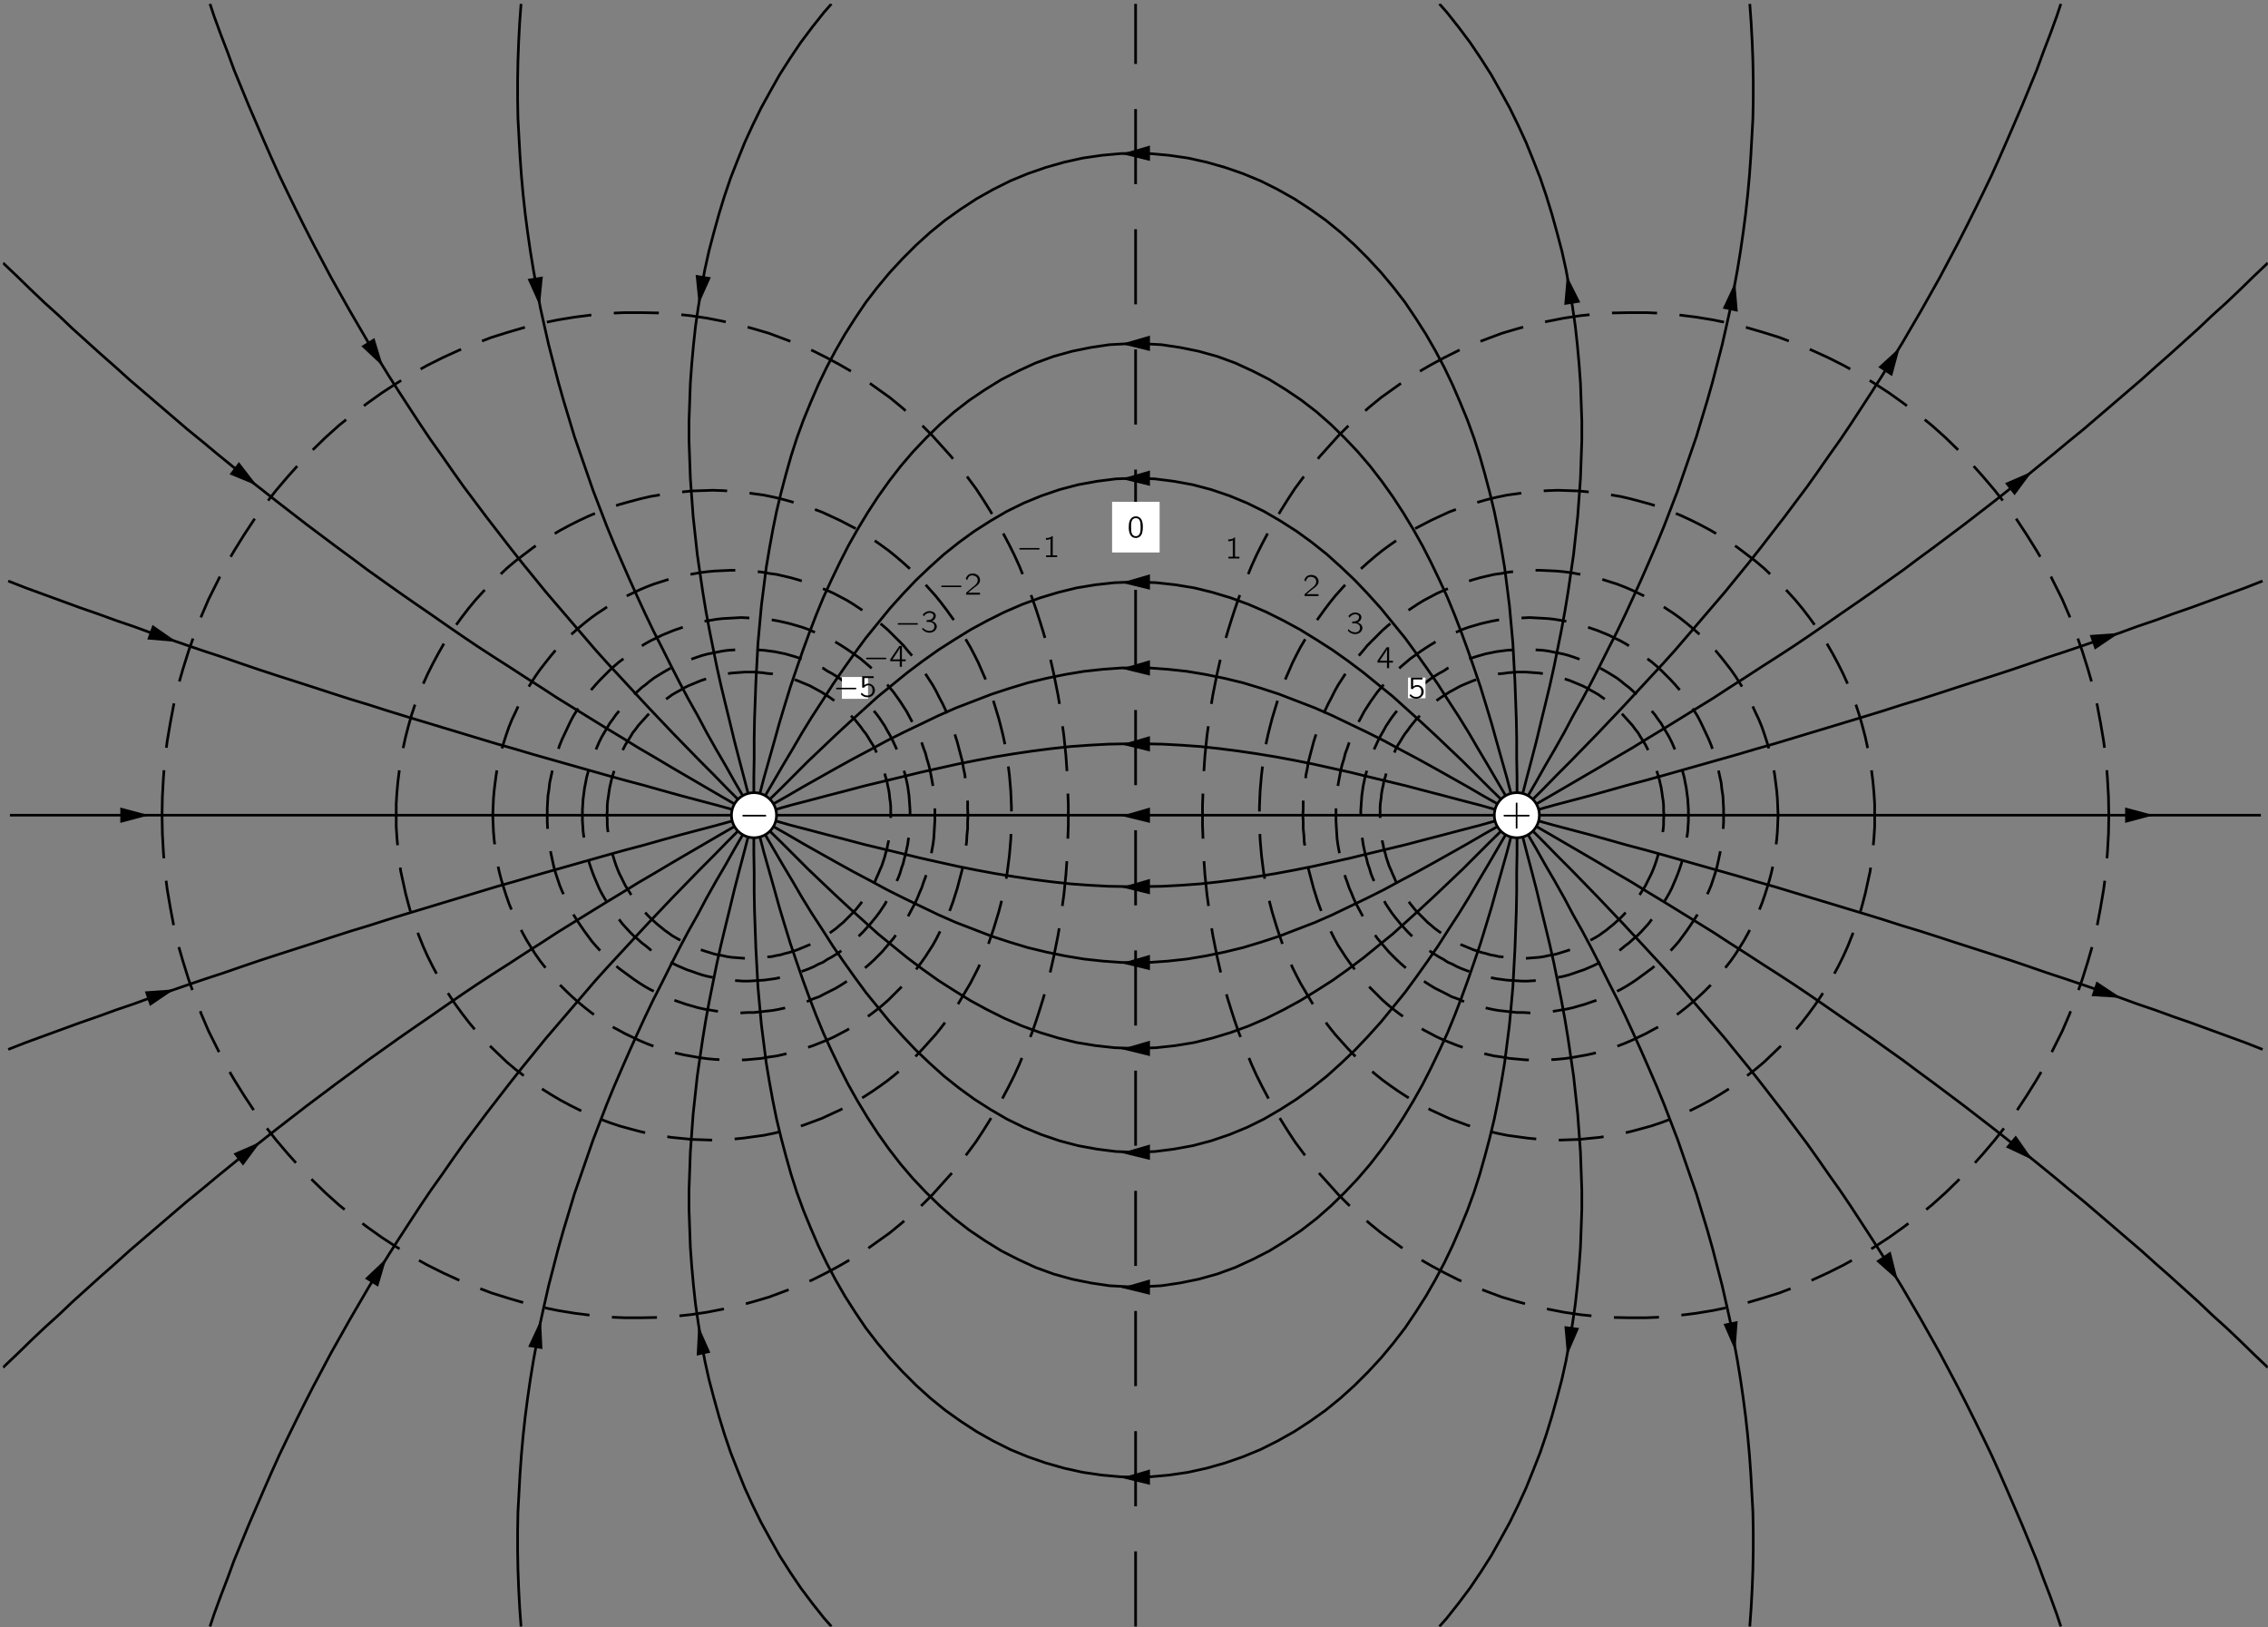<?xml version="1.0" encoding="UTF-8"?>
<svg xmlns="http://www.w3.org/2000/svg" xmlns:xlink="http://www.w3.org/1999/xlink" width="570.666pt" height="409.333pt" viewBox="0 0 428 307" version="1.1">
<rect x="0" y="0" width="428" height="307" fill="#808080" stroke="none"/>
<defs>
<g>
<symbol overflow="visible" id="glyph0-0">
<path style="stroke:none;" d=""/>
</symbol>
<symbol overflow="visible" id="glyph0-1">
<path style="stroke:none;" d="M 0.734 -2 C 0.594 -1.953 0.578 -1.734 0.719 -1.688 C 0.766 -1.672 0.812 -1.672 0.844 -1.672 L 4.781 -1.672 C 4.875 -1.672 5.016 -1.656 5.094 -1.719 C 5.172 -1.812 5.125 -1.969 5 -2 C 4.922 -2.016 4.828 -2 4.734 -2 L 0.859 -2 C 0.828 -2 0.781 -2 0.734 -2 Z M 0.734 -2 "/>
</symbol>
<symbol overflow="visible" id="glyph1-0">
<path style="stroke:none;" d=""/>
</symbol>
<symbol overflow="visible" id="glyph1-1">
<path style="stroke:none;" d="M 2.719 -2 L 0.688 -2 C 0.641 -2 0.578 -2 0.531 -2 C 0.453 -1.969 0.406 -1.906 0.406 -1.844 C 0.406 -1.766 0.453 -1.703 0.531 -1.688 C 0.578 -1.672 0.641 -1.672 0.688 -1.672 L 2.719 -1.672 L 2.719 0.359 C 2.719 0.406 2.703 0.453 2.719 0.516 C 2.75 0.578 2.812 0.625 2.875 0.625 C 2.953 0.625 3.016 0.578 3.031 0.516 C 3.047 0.453 3.031 0.406 3.031 0.359 L 3.031 -1.672 L 5.078 -1.672 C 5.125 -1.672 5.172 -1.672 5.219 -1.688 C 5.297 -1.703 5.344 -1.766 5.344 -1.844 C 5.344 -1.906 5.297 -1.969 5.219 -2 C 5.172 -2 5.125 -2 5.078 -2 L 3.031 -2 L 3.031 -4.031 C 3.031 -4.078 3.047 -4.141 3.031 -4.188 C 3.016 -4.266 2.953 -4.312 2.875 -4.312 C 2.812 -4.312 2.75 -4.266 2.719 -4.188 C 2.703 -4.141 2.719 -4.078 2.719 -4.031 L 2.719 -2 Z M 2.719 -2 "/>
</symbol>
<symbol overflow="visible" id="glyph2-0">
<path style="stroke:none;" d=""/>
</symbol>
<symbol overflow="visible" id="glyph2-1">
<path style="stroke:none;" d="M 0.625 -1.688 C 0.5 -1.656 0.484 -1.469 0.609 -1.438 C 0.656 -1.422 0.688 -1.422 0.719 -1.422 L 4.062 -1.422 C 4.141 -1.422 4.25 -1.406 4.328 -1.469 C 4.406 -1.547 4.359 -1.672 4.25 -1.688 C 4.188 -1.719 4.094 -1.703 4.016 -1.703 L 0.734 -1.703 C 0.703 -1.703 0.656 -1.703 0.625 -1.688 Z M 0.625 -1.688 "/>
</symbol>
<symbol overflow="visible" id="glyph3-0">
<path style="stroke:none;" d=""/>
</symbol>
<symbol overflow="visible" id="glyph3-1">
<path style="stroke:none;" d="M 0.562 -3.891 L 0.562 -1.734 L 0.812 -1.734 C 0.844 -1.734 0.891 -1.719 0.922 -1.734 C 0.953 -1.75 0.984 -1.797 1 -1.828 C 1.031 -1.875 1.078 -1.922 1.125 -1.969 C 1.391 -2.172 1.781 -2.234 2.078 -2.094 C 2.422 -1.938 2.516 -1.562 2.516 -1.219 C 2.516 -1.016 2.469 -0.797 2.359 -0.625 C 2.125 -0.266 1.625 -0.188 1.234 -0.281 C 0.906 -0.359 0.672 -0.547 0.484 -0.781 L 0.484 -0.781 C 0.469 -0.766 0.297 -0.516 0.297 -0.484 C 0.297 -0.469 0.312 -0.453 0.328 -0.438 C 0.531 -0.234 0.719 -0.094 1.016 0 C 1.547 0.188 2.203 0.094 2.594 -0.328 C 2.781 -0.531 2.906 -0.781 2.953 -1.047 C 3.047 -1.781 2.5 -2.562 1.594 -2.484 C 1.328 -2.453 1.156 -2.344 0.969 -2.203 L 0.969 -3.531 L 2.734 -3.531 L 2.734 -3.891 L 0.562 -3.891 Z M 0.562 -3.891 "/>
</symbol>
<symbol overflow="visible" id="glyph3-2">
<path style="stroke:none;" d="M 0.188 -1.047 L 1.984 -1.047 L 1.984 0 L 2.391 0 L 2.391 -1.047 L 3.109 -1.047 L 3.109 -1.391 L 2.391 -1.391 L 2.391 -3.938 L 2.062 -3.938 C 2.016 -3.938 1.953 -3.953 1.922 -3.938 C 1.875 -3.891 1.781 -3.75 1.766 -3.719 L 1.422 -3.219 C 1.281 -3.016 0.312 -1.594 0.25 -1.484 C 0.188 -1.422 0.188 -1.391 0.188 -1.266 L 0.188 -1.047 Z M 2 -3.562 L 2 -1.391 L 0.609 -1.391 L 1.5 -2.703 C 1.656 -2.984 1.859 -3.25 2 -3.562 Z M 2 -3.562 "/>
</symbol>
<symbol overflow="visible" id="glyph3-3">
<path style="stroke:none;" d="M 0.578 -3.016 L 0.594 -3.016 C 0.828 -3.422 1.281 -3.688 1.766 -3.641 C 2.109 -3.625 2.438 -3.422 2.391 -3.016 C 2.344 -2.688 2.078 -2.422 1.766 -2.344 C 1.594 -2.281 1.297 -2.281 1.094 -2.266 L 1.094 -1.938 L 1.484 -1.938 C 1.562 -1.938 1.656 -1.938 1.734 -1.938 C 1.953 -1.906 2.156 -1.828 2.328 -1.688 C 2.594 -1.438 2.641 -0.984 2.469 -0.672 C 2.391 -0.547 2.297 -0.438 2.172 -0.359 C 1.859 -0.188 1.469 -0.219 1.141 -0.328 C 0.922 -0.391 0.703 -0.516 0.531 -0.688 C 0.453 -0.734 0.406 -0.812 0.328 -0.875 C 0.312 -0.812 0.297 -0.734 0.297 -0.656 C 0.266 -0.562 0.266 -0.547 0.328 -0.484 L 0.438 -0.375 C 0.609 -0.219 0.812 -0.094 1.031 -0.016 C 1.484 0.156 2.031 0.141 2.453 -0.125 C 2.875 -0.391 3.172 -0.938 2.938 -1.438 C 2.781 -1.781 2.484 -1.984 2.094 -2.094 C 2.328 -2.203 2.484 -2.297 2.625 -2.5 C 2.75 -2.672 2.875 -2.953 2.812 -3.234 C 2.766 -3.531 2.516 -3.75 2.25 -3.859 C 1.875 -4.031 1.406 -4.016 1.031 -3.844 C 0.828 -3.75 0.656 -3.625 0.5 -3.469 C 0.484 -3.453 0.375 -3.328 0.375 -3.297 C 0.391 -3.266 0.531 -3.078 0.578 -3.016 Z M 0.578 -3.016 "/>
</symbol>
<symbol overflow="visible" id="glyph3-4">
<path style="stroke:none;" d="M 0.531 -2.719 C 0.625 -3.062 0.781 -3.438 1.141 -3.578 C 1.281 -3.625 1.422 -3.641 1.578 -3.625 C 1.891 -3.594 2.203 -3.469 2.375 -3.219 C 2.5 -3.031 2.547 -2.828 2.516 -2.609 C 2.438 -2.047 1.938 -1.688 1.516 -1.375 C 1.203 -1.109 0.5 -0.5 0.5 -0.5 L 0.391 -0.406 C 0.328 -0.344 0.328 -0.359 0.328 -0.234 L 0.328 0 L 2.953 0 L 2.953 -0.359 L 0.703 -0.359 C 0.938 -0.562 1.609 -1.141 1.812 -1.281 C 2.188 -1.562 2.609 -1.828 2.844 -2.25 C 3.094 -2.719 2.938 -3.328 2.531 -3.672 C 2.078 -4.047 1.25 -4.109 0.75 -3.734 C 0.562 -3.594 0.422 -3.375 0.328 -3.172 C 0.312 -3.125 0.266 -3.062 0.281 -3.016 C 0.297 -2.984 0.328 -2.953 0.344 -2.922 C 0.406 -2.859 0.469 -2.781 0.531 -2.719 Z M 0.531 -2.719 "/>
</symbol>
<symbol overflow="visible" id="glyph3-5">
<path style="stroke:none;" d="M 0.656 -3.594 L 0.656 -3.25 C 0.953 -3.25 1.25 -3.297 1.516 -3.422 L 1.516 -0.328 L 0.688 -0.328 L 0.688 0 L 2.766 0 L 2.766 -0.328 L 1.938 -0.328 L 1.938 -3.984 C 1.906 -3.984 1.859 -3.984 1.828 -3.969 C 1.781 -3.953 1.75 -3.906 1.719 -3.875 C 1.469 -3.672 1.047 -3.594 0.656 -3.594 Z M 0.656 -3.594 "/>
</symbol>
<symbol overflow="visible" id="glyph3-6">
<path style="stroke:none;" d="M 1.562 -3.984 C 1.422 -3.969 1.281 -3.938 1.156 -3.875 C 0.531 -3.641 0.312 -2.844 0.312 -2.047 C 0.312 -1.922 0.312 -1.797 0.312 -1.672 C 0.344 -1.125 0.469 -0.594 0.781 -0.25 C 1.031 0.016 1.422 0.125 1.781 0.094 C 2 0.062 2.188 -0.016 2.344 -0.125 C 2.859 -0.469 2.969 -1.203 2.969 -2 C 2.969 -2.656 2.859 -3.234 2.547 -3.594 C 2.297 -3.859 1.922 -4.016 1.562 -3.984 Z M 2.062 -3.547 C 2.125 -3.516 2.172 -3.469 2.234 -3.422 C 2.453 -3.203 2.516 -2.766 2.531 -2.375 C 2.531 -2.297 2.547 -2.219 2.547 -2.141 L 2.547 -1.828 C 2.547 -1.328 2.5 -0.828 2.266 -0.531 C 1.969 -0.141 1.344 -0.141 1.031 -0.516 C 0.953 -0.609 0.906 -0.703 0.875 -0.797 C 0.766 -1.094 0.75 -1.484 0.75 -1.859 L 0.75 -2.156 C 0.75 -2.234 0.75 -2.312 0.75 -2.391 C 0.75 -2.859 0.875 -3.312 1.188 -3.516 C 1.422 -3.656 1.781 -3.703 2.062 -3.547 Z M 2.062 -3.547 "/>
</symbol>
</g>
<clipPath id="clip1">
  <path d="M -134 667 L 478 667 L 478 -125 L -134 -125 L -134 667 Z M -134 667 "/>
</clipPath>
<clipPath id="clip2">
  <path d="M -0.23 307.801 L 428.77 307.801 L 428.77 -0.199 L -0.23 -0.199 L -0.23 307.801 Z M -0.23 307.801 "/>
</clipPath>
<clipPath id="clip3">
  <path d="M 0.566 306.902 L 427.969 306.902 L 427.969 0.703 L 0.566 0.703 "/>
</clipPath>
<clipPath id="clip4">
  <path d="M -134 667 L 478 667 L 478 -125 L -134 -125 L -134 667 Z M -134 667 "/>
</clipPath>
<clipPath id="clip5">
  <path d="M -0.23 307.801 L 428.77 307.801 L 428.77 -0.199 L -0.23 -0.199 L -0.23 307.801 Z M -0.23 307.801 "/>
</clipPath>
<clipPath id="clip6">
  <path d="M -134 667 L 478 667 L 478 -125 L -134 -125 L -134 667 Z M -134 667 "/>
</clipPath>
</defs>
<g id="surface0">
<g clip-path="url(#clip1)" clip-rule="nonzero">
<g clip-path="url(#clip2)" clip-rule="nonzero">
<g clip-path="url(#clip3)" clip-rule="nonzero">
<path style="fill:none;stroke-width:5.102;stroke-linecap:butt;stroke-linejoin:miter;stroke:rgb(0%,0%,0%);stroke-opacity:1;stroke-dasharray:141.732,85.039;stroke-miterlimit:10;" d="M 2145.328 9.309 L 2145.328 3070.715 " transform="matrix(0.1,0,0,-0.1,-0.232,307.802)"/>
<path style="fill:none;stroke-width:5;stroke-linecap:butt;stroke-linejoin:miter;stroke:rgb(0%,0%,0%);stroke-opacity:1;stroke-dasharray:85.039,42.52;stroke-miterlimit:10;" d="M 3981.89 1540.012 L 3981.265 1575.129 L 3979.273 1610.286 L 3976.695 1644.778 L 3972.125 1679.895 L 3966.265 1714.387 L 3959.781 1748.879 L 3951.968 1782.747 L 3942.203 1816.575 L 3931.773 1849.778 L 3920.054 1882.981 L 3907.711 1915.52 L 3894.039 1947.395 L 3878.414 1978.645 L 3862.828 2009.895 L 3845.25 2039.817 L 3827.008 2069.114 L 3808.14 2097.747 L 3787.945 2125.715 L 3766.5 2153.059 L 3744.351 2179.075 L 3721.578 2204.465 L 3697.515 2229.192 L 3673.414 2252.629 L 3648.023 2275.403 L 3621.343 2296.887 L 3594.664 2317.082 L 3567.359 2336.614 L 3539.351 2354.817 L 3510.718 2372.395 L 3481.422 2388.645 L 3451.5 2403.645 L 3421.578 2417.278 L 3390.953 2429.661 L 3360.367 2441.379 L 3329.156 2451.145 L 3297.906 2460.247 L 3266.656 2468.059 L 3234.781 2474.543 L 3202.906 2479.778 L 3171.656 2483.684 L 3139.781 2486.926 L 3108.531 2488.215 L 3076.656 2488.215 L 3045.406 2487.59 L 3014.82 2485.637 L 2984.234 2482.395 L 2953.648 2477.825 L 2923.726 2471.965 L 2893.765 2465.442 L 2865.133 2457.668 L 2836.5 2449.192 L 2808.531 2438.762 L 2781.187 2428.372 L 2754.508 2416.653 L 2728.492 2403.645 L 2703.101 2389.973 L 2678.375 2375.676 L 2654.312 2360.676 L 2631.539 2344.426 L 2608.726 2328.137 L 2587.242 2310.559 L 2567.086 2292.981 L 2546.929 2274.778 L 2528.023 2255.911 L 2510.484 2236.379 L 2492.906 2216.848 L 2476.617 2196.692 L 2460.992 2176.497 L 2446.031 2156.34 L 2432.398 2135.52 L 2419.351 2114.661 L 2407.008 2093.879 L 2395.289 2073.059 L 2384.234 2052.2 L 2373.804 2031.379 L 2364.039 2009.895 L 2355.562 1989.075 L 2347.125 1968.254 L 2339.312 1948.098 L 2332.164 1927.239 L 2325.64 1907.082 L 2319.156 1886.262 L 2313.297 1866.067 L 2308.062 1845.911 L 2303.531 1826.379 L 2298.961 1806.223 L 2295.054 1786.692 L 2291.148 1767.161 L 2287.906 1747.629 L 2285.289 1728.762 L 2282.711 1709.231 L 2280.093 1690.364 L 2278.14 1671.497 L 2276.187 1652.629 L 2274.898 1633.723 L 2273.609 1614.856 L 2272.945 1595.989 L 2272.281 1577.122 L 2271.617 1558.918 L 2271.617 1521.145 L 2272.281 1502.942 L 2272.945 1484.075 L 2273.609 1465.207 L 2274.898 1446.301 L 2276.187 1427.434 L 2278.14 1408.567 L 2280.093 1389.7 L 2282.711 1370.832 L 2285.289 1351.301 L 2287.906 1332.434 L 2291.148 1312.903 L 2295.054 1293.372 L 2298.961 1273.879 L 2303.531 1253.684 L 2308.062 1234.153 L 2313.297 1213.997 L 2319.156 1193.801 L 2325.64 1172.981 L 2332.164 1152.825 L 2339.312 1132.004 L 2347.125 1111.809 L 2355.562 1090.989 L 2364.039 1070.168 L 2373.804 1048.684 L 2384.234 1027.864 L 2395.289 1007.043 L 2407.008 986.223 L 2419.351 965.403 L 2432.398 944.543 L 2446.031 923.723 L 2460.992 903.567 L 2476.617 883.372 L 2492.906 863.215 L 2510.484 843.684 L 2528.023 824.153 L 2546.929 805.286 L 2567.086 787.082 L 2587.281 769.504 L 2608.765 751.926 L 2631.539 735.676 L 2654.312 719.387 L 2678.375 704.426 L 2703.101 690.09 L 2728.492 676.457 L 2754.547 663.411 L 2781.226 651.692 L 2808.531 641.301 L 2836.539 630.872 L 2865.172 622.434 L 2893.765 614.622 L 2923.726 608.098 L 2953.648 602.239 L 2984.234 597.707 L 3014.859 594.465 L 3045.406 592.473 L 3076.656 591.848 L 3108.531 591.848 L 3139.781 593.137 L 3171.695 596.379 L 3202.945 600.286 L 3234.82 605.52 L 3266.695 612.043 L 3297.945 619.817 L 3329.156 628.957 L 3360.406 638.723 L 3390.992 650.442 L 3421.617 662.786 L 3451.539 676.457 L 3481.461 691.418 L 3510.758 707.707 L 3539.39 725.286 L 3567.398 743.489 L 3594.703 762.981 L 3621.383 783.176 L 3648.062 804.661 L 3673.453 827.434 L 3697.554 850.872 L 3721.617 875.598 L 3744.39 900.95 L 3766.539 927.004 L 3787.984 954.348 L 3808.179 982.356 L 3827.047 1010.989 L 3845.289 1040.247 L 3862.828 1070.207 L 3878.453 1101.418 L 3894.078 1132.668 L 3907.75 1164.543 L 3920.093 1197.082 L 3931.812 1230.286 L 3942.242 1263.489 L 3952.008 1297.317 L 3959.82 1331.145 L 3966.304 1365.676 L 3972.164 1400.129 L 3976.734 1435.286 L 3979.312 1469.778 L 3981.304 1504.934 L 3981.929 1540.051 M 3540.015 1540.012 L 3540.015 1561.497 L 3538.687 1582.317 L 3536.734 1603.762 L 3534.117 1624.622 L 3531.539 1645.442 L 3526.968 1666.262 L 3522.437 1687.082 L 3517.203 1707.278 L 3511.343 1728.098 L 3504.859 1747.629 L 3497.047 1767.786 L 3489.234 1787.317 L 3480.797 1806.184 L 3471.031 1825.715 L 3461.265 1843.957 L 3450.836 1862.161 L 3439.781 1879.739 L 3428.062 1897.317 L 3415.718 1914.231 L 3402.672 1931.145 L 3389.664 1946.77 L 3375.367 1962.395 L 3361.031 1977.356 L 3346.07 1991.692 L 3331.109 2005.989 L 3314.859 2019.661 L 3298.57 2032.043 L 3282.281 2044.387 L 3265.367 2056.106 L 3247.789 2067.161 L 3230.211 2077.59 L 3212.008 2087.356 L 3193.804 2096.457 L 3175.562 2104.934 L 3156.695 2112.747 L 3137.828 2119.895 L 3118.297 2126.379 L 3099.429 2131.614 L 3079.898 2136.809 L 3060.406 2141.34 L 3040.875 2144.582 L 3020.679 2147.864 L 3001.148 2149.817 L 2981.656 2151.77 L 2962.125 2152.395 L 2942.593 2153.059 L 2923.062 2152.395 L 2903.531 2151.106 L 2884.039 2149.153 L 2865.133 2146.536 L 2846.265 2143.957 L 2827.398 2140.051 L 2808.531 2135.481 L 2790.328 2130.286 L 2772.086 2125.051 L 2754.508 2118.567 L 2736.929 2112.043 L 2720.015 2104.231 L 2703.101 2096.418 L 2686.851 2087.981 L 2670.562 2079.504 L 2654.937 2069.739 L 2639.976 2059.973 L 2625.015 2049.582 L 2610.718 2039.153 L 2597.047 2028.098 L 2583.375 2016.379 L 2570.328 2004.661 L 2557.32 1992.317 L 2545.601 1979.934 L 2533.883 1966.926 L 2522.203 1953.879 L 2511.773 1940.872 L 2501.383 1927.2 L 2491.617 1913.528 L 2481.851 1899.895 L 2473.375 1885.559 L 2464.937 1871.262 L 2456.461 1856.926 L 2448.648 1841.965 L 2441.5 1827.668 L 2434.976 1812.668 L 2428.492 1797.707 L 2422.633 1783.372 L 2417.437 1768.411 L 2412.203 1752.825 L 2407.633 1737.825 L 2403.101 1722.864 L 2399.195 1707.903 L 2395.289 1692.278 L 2392.047 1677.317 L 2389.429 1662.356 L 2386.812 1646.731 L 2384.859 1631.77 L 2382.945 1616.145 L 2381.617 1601.184 L 2380.328 1585.598 L 2379.664 1570.598 L 2379.039 1554.973 L 2379.039 1525.051 L 2379.664 1509.426 L 2380.328 1494.465 L 2381.617 1478.84 L 2382.945 1463.879 L 2384.859 1448.293 L 2386.812 1433.293 L 2389.429 1417.668 L 2392.047 1402.707 L 2395.289 1387.747 L 2399.195 1372.122 L 2403.101 1357.161 L 2407.633 1342.161 L 2412.203 1327.239 L 2417.437 1311.614 L 2422.633 1296.614 L 2428.492 1282.317 L 2434.976 1267.317 L 2441.5 1252.356 L 2448.648 1238.059 L 2456.461 1223.098 L 2464.937 1208.762 L 2473.375 1194.465 L 2481.851 1180.129 L 2491.617 1166.457 L 2501.383 1152.786 L 2511.773 1139.114 L 2522.203 1126.106 L 2533.883 1113.098 L 2545.601 1100.09 L 2557.32 1087.707 L 2570.328 1075.325 L 2583.375 1063.645 L 2597.047 1051.926 L 2610.718 1040.872 L 2625.015 1030.442 L 2639.976 1020.012 L 2654.937 1010.247 L 2670.562 1000.481 L 2686.851 992.043 L 2703.101 983.567 L 2720.015 975.793 L 2736.968 967.942 L 2754.547 961.457 L 2772.086 954.934 L 2790.328 949.739 L 2808.531 944.543 L 2827.398 939.973 L 2846.304 936.067 L 2865.172 933.489 L 2884.039 930.872 L 2903.57 928.918 L 2923.101 927.629 L 2942.633 926.965 L 2962.125 927.629 L 2981.656 928.293 L 3001.187 930.247 L 3020.718 932.161 L 3040.875 935.442 L 3060.406 938.684 L 3079.937 943.254 L 3099.468 948.45 L 3118.336 953.645 L 3137.867 960.168 L 3156.734 967.317 L 3175.601 975.129 L 3193.804 983.606 L 3212.047 992.707 L 3230.25 1002.473 L 3247.828 1012.864 L 3265.406 1023.957 L 3282.32 1035.676 L 3298.609 1048.02 L 3314.859 1060.403 L 3331.148 1074.036 L 3346.109 1088.372 L 3361.07 1102.707 L 3375.406 1117.668 L 3389.703 1133.254 L 3402.711 1148.918 L 3415.758 1165.793 L 3428.101 1182.747 L 3439.82 1200.325 L 3450.875 1217.864 L 3461.304 1236.106 L 3471.07 1254.309 L 3480.836 1273.84 L 3489.273 1292.707 L 3497.086 1312.239 L 3504.898 1332.434 L 3511.383 1351.926 L 3517.242 1372.786 L 3522.476 1392.942 L 3527.008 1413.762 L 3531.578 1434.582 L 3534.156 1455.442 L 3536.773 1476.262 L 3538.726 1497.707 L 3540.054 1518.528 L 3540.054 1540.012 M 3357.789 1540.012 L 3357.125 1555.637 L 3356.461 1571.223 L 3355.172 1586.223 L 3353.218 1601.848 L 3351.265 1616.809 L 3348.648 1632.434 L 3345.406 1647.395 L 3341.5 1662.356 L 3336.968 1677.317 L 3332.398 1691.614 L 3327.203 1706.575 L 3321.343 1720.911 L 3314.82 1734.582 L 3308.336 1748.879 L 3301.148 1762.551 L 3294 1775.598 L 3285.562 1789.231 L 3277.75 1801.614 L 3268.648 1814.622 L 3259.508 1826.34 L 3249.742 1838.723 L 3240.015 1850.403 L 3229.586 1861.497 L 3218.531 1872.551 L 3207.476 1882.981 L 3196.422 1892.747 L 3184.703 1902.512 L 3172.32 1912.278 L 3160.601 1920.715 L 3147.593 1929.192 L 3135.25 1937.629 L 3121.578 1944.817 L 3108.531 1951.965 L 3094.859 1958.489 L 3081.226 1964.973 L 3067.554 1970.832 L 3053.883 1976.067 L 3039.547 1980.598 L 3025.25 1985.168 L 3010.914 1989.036 L 2996.617 1992.317 L 2981.656 1994.895 L 2967.32 1997.512 L 2952.359 1999.465 L 2938.023 2000.754 L 2923.062 2001.418 L 2908.765 2002.082 L 2893.804 2002.082 L 2879.468 2001.418 L 2865.133 2000.129 L 2850.836 1998.801 L 2836.5 1996.223 L 2822.203 1994.27 L 2807.867 1991.028 L 2794.234 1987.747 L 2780.562 1983.84 L 2766.89 1979.309 L 2753.218 1974.739 L 2740.211 1969.543 L 2727.164 1964.348 L 2714.156 1958.489 L 2701.812 1951.965 L 2689.429 1945.442 L 2677.711 1938.293 L 2665.992 1930.481 L 2654.273 1922.668 L 2643.218 1914.856 L 2632.164 1906.418 L 2621.734 1897.942 L 2611.343 1888.84 L 2601.578 1879.075 L 2592.476 1869.973 L 2582.672 1860.207 L 2574.234 1849.817 L 2565.133 1839.387 L 2557.32 1828.997 L 2549.508 1818.567 L 2541.695 1807.473 L 2534.547 1796.418 L 2527.359 1785.364 L 2520.875 1773.645 L 2515.015 1761.926 L 2509.156 1750.872 L 2503.297 1738.489 L 2498.101 1726.809 L 2493.531 1715.09 L 2488.961 1702.707 L 2485.093 1690.325 L 2481.187 1677.981 L 2477.945 1665.598 L 2474.664 1653.254 L 2471.422 1640.872 L 2469.468 1628.528 L 2466.851 1616.145 L 2465.562 1603.137 L 2463.609 1590.754 L 2462.945 1577.747 L 2461.656 1565.403 L 2461.656 1552.356 L 2460.992 1540.012 L 2461.656 1527.668 L 2461.656 1514.622 L 2462.945 1502.278 L 2463.609 1489.231 L 2465.562 1476.887 L 2466.851 1463.879 L 2469.468 1451.497 L 2471.422 1439.114 L 2474.664 1426.77 L 2477.945 1414.426 L 2481.187 1402.043 L 2485.093 1389.7 L 2488.961 1377.317 L 2493.531 1364.973 L 2498.101 1353.254 L 2503.297 1341.536 L 2509.156 1329.153 L 2515.015 1318.098 L 2520.875 1306.379 L 2527.359 1294.661 L 2534.547 1283.606 L 2541.695 1272.551 L 2549.508 1261.497 L 2557.32 1251.067 L 2565.133 1240.676 L 2574.234 1230.247 L 2582.672 1219.817 L 2592.476 1210.051 L 2601.578 1200.95 L 2611.343 1191.184 L 2621.734 1182.082 L 2632.164 1173.606 L 2643.218 1165.168 L 2654.273 1157.356 L 2665.992 1149.543 L 2677.711 1141.731 L 2689.429 1134.582 L 2701.812 1128.059 L 2714.156 1121.536 L 2727.164 1115.676 L 2740.211 1110.481 L 2753.218 1105.286 L 2766.89 1100.715 L 2780.562 1096.184 L 2794.234 1092.278 L 2807.867 1088.997 L 2822.203 1085.754 L 2836.5 1083.801 L 2850.836 1081.223 L 2865.133 1079.895 L 2879.468 1078.606 L 2893.804 1077.942 L 2908.765 1077.942 L 2923.062 1078.606 L 2938.023 1079.231 L 2952.359 1080.559 L 2967.32 1082.512 L 2981.656 1085.09 L 2996.617 1087.707 L 3010.914 1090.95 L 3025.25 1094.856 L 3039.547 1099.426 L 3053.883 1103.997 L 3067.554 1109.192 L 3081.226 1115.051 L 3094.859 1121.536 L 3108.531 1128.059 L 3121.578 1135.207 L 3135.25 1142.395 L 3147.593 1150.832 L 3160.601 1159.309 L 3172.32 1167.786 L 3184.703 1177.551 L 3196.422 1187.278 L 3207.476 1197.043 L 3218.531 1207.473 L 3229.586 1218.528 L 3240.015 1229.582 L 3249.742 1241.301 L 3259.508 1253.684 L 3268.648 1265.364 L 3277.75 1278.411 L 3285.562 1290.754 L 3294 1304.426 L 3301.148 1317.434 L 3308.336 1331.106 L 3314.82 1345.442 L 3321.343 1359.075 L 3327.203 1373.411 L 3332.398 1388.372 L 3336.968 1402.707 L 3341.5 1417.668 L 3345.406 1432.629 L 3348.648 1447.59 L 3351.265 1463.215 L 3353.218 1478.215 L 3355.172 1493.84 L 3356.461 1508.801 L 3357.125 1524.387 L 3357.789 1540.012 M 3254.937 1540.012 L 3254.937 1552.356 L 3254.273 1564.739 L 3253.648 1576.457 L 3251.695 1588.801 L 3250.406 1601.184 L 3247.789 1612.903 L 3245.172 1625.247 L 3242.593 1636.965 L 3239.312 1648.684 L 3235.445 1660.403 L 3231.539 1672.082 L 3226.968 1683.176 L 3221.773 1694.231 L 3216.578 1705.286 L 3211.343 1716.379 L 3205.484 1727.434 L 3199 1737.864 L 3192.476 1747.629 L 3185.328 1758.02 L 3178.179 1767.786 L 3170.992 1777.551 L 3163.179 1786.653 L 3154.742 1795.754 L 3146.265 1804.231 L 3137.828 1812.707 L 3128.726 1821.145 L 3119.586 1828.957 L 3109.82 1836.106 L 3100.093 1843.254 L 3090.328 1850.442 L 3080.523 1856.926 L 3070.133 1863.45 L 3059.703 1869.309 L 3048.648 1874.504 L 3038.258 1879.739 L 3027.203 1884.27 L 3016.109 1888.801 L 3004.429 1892.747 L 2993.336 1896.653 L 2981.656 1899.895 L 2970.562 1903.137 L 2958.883 1905.754 L 2947.164 1907.707 L 2935.445 1909.661 L 2923.726 1910.95 L 2912.008 1911.614 L 2900.289 1912.278 L 2888.57 1912.903 L 2876.851 1912.278 L 2865.133 1912.278 L 2853.414 1910.95 L 2841.695 1909.661 L 2830.015 1908.372 L 2818.961 1906.418 L 2807.242 1903.801 L 2796.187 1901.184 L 2785.093 1897.942 L 2774.039 1894.7 L 2762.984 1890.793 L 2752.554 1886.223 L 2741.539 1882.317 L 2731.734 1877.122 L 2721.343 1871.926 L 2710.914 1866.731 L 2701.148 1860.872 L 2692.047 1855.012 L 2682.281 1848.489 L 2673.179 1841.965 L 2664.078 1835.481 L 2655.601 1828.293 L 2647.125 1821.145 L 2638.687 1813.332 L 2630.875 1805.52 L 2623.062 1797.707 L 2615.875 1789.27 L 2608.726 1780.793 L 2601.578 1772.356 L 2595.054 1763.215 L 2588.57 1754.114 L 2582.711 1744.973 L 2576.851 1735.872 L 2571.656 1726.106 L 2566.422 1716.34 L 2561.226 1706.575 L 2556.656 1696.848 L 2552.789 1687.043 L 2548.218 1676.653 L 2544.937 1666.887 L 2541.031 1656.497 L 2538.453 1646.067 L 2535.172 1635.637 L 2532.593 1625.247 L 2530.64 1614.817 L 2528.687 1604.426 L 2526.734 1593.372 L 2525.406 1582.942 L 2524.781 1571.887 L 2524.117 1561.457 L 2523.492 1550.403 L 2523.492 1529.582 L 2524.117 1518.489 L 2524.781 1508.098 L 2525.406 1497.043 L 2526.734 1486.614 L 2528.687 1475.559 L 2530.64 1465.168 L 2532.593 1454.739 L 2535.172 1444.348 L 2538.453 1433.918 L 2541.031 1423.489 L 2544.937 1413.098 L 2548.218 1403.332 L 2552.789 1392.903 L 2556.656 1383.137 L 2561.226 1373.372 L 2566.422 1363.606 L 2571.656 1353.84 L 2576.851 1344.075 L 2582.711 1334.973 L 2588.57 1325.872 L 2595.054 1316.731 L 2601.578 1307.668 L 2608.726 1299.192 L 2615.875 1290.715 L 2623.062 1282.278 L 2630.875 1274.426 L 2638.687 1266.653 L 2647.125 1258.84 L 2655.601 1251.653 L 2664.078 1244.504 L 2673.179 1238.02 L 2682.281 1231.497 L 2692.047 1225.012 L 2701.148 1219.153 L 2710.914 1213.293 L 2721.343 1208.098 L 2731.734 1202.864 L 2741.539 1197.668 L 2752.554 1193.762 L 2762.984 1189.192 L 2774.039 1185.286 L 2785.093 1182.043 L 2796.187 1178.801 L 2807.242 1176.184 L 2818.961 1173.567 L 2830.015 1171.614 L 2841.695 1170.325 L 2853.414 1169.036 L 2865.133 1167.747 L 2876.851 1167.747 L 2888.57 1167.082 L 2900.289 1167.747 L 2912.008 1168.372 L 2923.726 1169.036 L 2935.445 1170.325 L 2947.164 1172.278 L 2958.883 1174.231 L 2970.562 1176.809 L 2981.656 1180.051 L 2993.336 1183.332 L 3004.429 1187.239 L 3016.109 1191.145 L 3027.203 1195.676 L 3038.258 1200.247 L 3048.648 1205.442 L 3059.703 1210.676 L 3070.133 1216.536 L 3080.523 1223.02 L 3090.328 1229.543 L 3100.093 1236.692 L 3109.82 1243.84 L 3119.586 1250.989 L 3128.726 1258.801 L 3137.828 1267.278 L 3146.265 1275.715 L 3154.742 1284.192 L 3163.179 1293.293 L 3170.992 1302.395 L 3178.179 1312.161 L 3185.328 1321.926 L 3192.476 1332.356 L 3199 1342.082 L 3205.484 1352.512 L 3211.343 1363.567 L 3216.578 1374.622 L 3221.773 1385.715 L 3226.968 1396.77 L 3231.539 1407.825 L 3235.445 1419.543 L 3239.312 1431.262 L 3242.593 1442.981 L 3245.172 1454.7 L 3247.789 1467.082 L 3250.406 1478.762 L 3251.695 1491.145 L 3253.648 1503.528 L 3254.273 1515.207 L 3254.937 1527.59 L 3254.937 1539.934 M 3188.57 1540.012 L 3188.57 1550.403 L 3187.906 1560.168 L 3187.281 1570.598 L 3185.953 1580.364 L 3184.664 1590.754 L 3182.711 1600.52 L 3180.758 1610.95 L 3178.14 1620.715 L 3175.523 1630.442 L 3172.281 1640.247 L 3169.039 1649.348 L 3165.133 1659.114 L 3161.226 1668.215 L 3157.32 1677.317 L 3152.75 1686.457 L 3147.554 1695.559 L 3142.359 1704.036 L 3137.125 1713.137 L 3131.304 1720.95 L 3125.445 1729.387 L 3118.922 1737.2 L 3113.062 1745.012 L 3105.914 1752.825 L 3099.39 1759.973 L 3092.242 1767.161 L 3084.429 1773.645 L 3076.617 1780.832 L 3068.804 1786.692 L 3060.992 1793.176 L 3053.218 1799.036 L 3044.742 1804.27 L 3036.265 1809.465 L 3027.164 1814.661 L 3018.687 1819.231 L 3009.586 1823.762 L 3000.484 1827.707 L 2991.383 1831.575 L 2981.617 1834.856 L 2972.515 1838.098 L 2962.711 1841.34 L 2952.984 1843.957 L 2943.218 1845.911 L 2933.453 1847.864 L 2923.687 1849.817 L 2913.922 1851.106 L 2904.156 1851.77 L 2894.39 1852.395 L 2884.625 1853.059 L 2874.859 1853.059 L 2865.093 1852.395 L 2855.328 1851.77 L 2845.562 1851.106 L 2835.797 1849.817 L 2826.031 1848.528 L 2816.304 1846.536 L 2806.539 1844.582 L 2797.398 1842.004 L 2788.297 1839.387 L 2778.531 1836.145 L 2769.429 1832.864 L 2760.953 1829.622 L 2751.851 1825.715 L 2743.375 1821.184 L 2734.273 1817.278 L 2726.461 1812.043 L 2718.023 1807.512 L 2709.547 1802.278 L 2701.734 1797.082 L 2693.922 1791.223 L 2686.773 1785.364 L 2679.625 1779.504 L 2672.437 1772.981 L 2665.289 1766.497 L 2658.765 1759.973 L 2652.281 1752.825 L 2645.758 1745.676 L 2639.937 1738.528 L 2634.078 1731.379 L 2628.218 1723.567 L 2622.984 1715.754 L 2617.789 1707.942 L 2613.218 1699.465 L 2608.687 1691.653 L 2604.117 1683.215 L 2600.211 1674.739 L 2596.304 1666.262 L 2592.437 1657.825 L 2589.156 1649.348 L 2586.578 1640.247 L 2583.297 1631.106 L 2581.343 1622.668 L 2578.726 1613.528 L 2576.773 1604.426 L 2574.859 1595.325 L 2573.531 1586.223 L 2572.242 1577.082 L 2571.578 1567.981 L 2570.914 1558.215 L 2570.289 1549.114 L 2570.289 1530.872 L 2570.914 1521.77 L 2571.578 1512.004 L 2572.242 1502.903 L 2573.531 1493.801 L 2574.859 1484.661 L 2576.773 1475.559 L 2578.726 1466.457 L 2581.343 1457.356 L 2583.297 1448.879 L 2586.578 1439.778 L 2589.156 1430.676 L 2592.437 1422.2 L 2596.304 1413.723 L 2600.211 1405.286 L 2604.117 1396.809 L 2608.687 1388.332 L 2613.218 1380.559 L 2617.789 1372.082 L 2622.984 1364.27 L 2628.218 1356.457 L 2634.078 1348.645 L 2639.937 1341.497 L 2645.758 1334.348 L 2652.281 1327.161 L 2658.765 1320.012 L 2665.289 1313.528 L 2672.437 1307.004 L 2679.625 1300.481 L 2686.773 1294.661 L 2693.922 1288.801 L 2701.734 1282.942 L 2709.547 1277.707 L 2718.023 1272.512 L 2726.461 1267.942 L 2734.273 1262.747 L 2743.375 1258.84 L 2751.851 1254.309 L 2760.953 1250.364 L 2769.429 1247.122 L 2778.531 1243.879 L 2788.297 1240.637 L 2797.398 1238.02 L 2806.539 1235.403 L 2816.304 1233.45 L 2826.031 1231.497 L 2835.797 1230.207 L 2845.562 1228.879 L 2855.328 1228.254 L 2865.093 1227.629 L 2874.859 1226.965 L 2884.625 1226.965 L 2894.39 1227.629 L 2904.156 1228.254 L 2913.922 1228.879 L 2923.687 1230.207 L 2933.453 1232.122 L 2943.218 1234.114 L 2952.984 1236.067 L 2962.711 1238.645 L 2972.515 1241.887 L 2981.617 1245.168 L 2991.383 1248.411 L 3000.484 1252.317 L 3009.586 1256.223 L 3018.687 1260.793 L 3027.164 1265.325 L 3036.265 1270.559 L 3044.742 1275.754 L 3053.218 1280.95 L 3060.992 1286.809 L 3068.804 1293.332 L 3076.617 1299.192 L 3084.429 1306.34 L 3092.242 1312.825 L 3099.39 1320.012 L 3105.914 1327.161 L 3113.062 1334.973 L 3118.922 1342.786 L 3125.445 1350.598 L 3131.304 1359.036 L 3137.125 1366.887 L 3142.359 1375.989 L 3147.554 1384.426 L 3152.75 1393.567 L 3157.32 1402.668 L 3161.226 1411.809 L 3165.133 1420.872 L 3169.039 1430.676 L 3172.281 1439.778 L 3175.523 1449.543 L 3178.14 1459.309 L 3180.758 1469.075 L 3182.711 1479.465 L 3184.664 1489.231 L 3185.953 1499.661 L 3187.281 1509.426 L 3187.906 1519.856 L 3188.57 1529.622 L 3188.57 1540.012 M 3142.359 1540.012 L 3141.734 1548.45 L 3141.734 1557.551 L 3141.07 1566.028 L 3139.742 1574.504 L 3138.453 1583.606 L 3137.164 1592.082 L 3135.211 1600.52 L 3133.258 1608.997 L 3130.64 1617.434 L 3128.062 1625.911 L 3125.445 1633.723 L 3122.203 1642.2 L 3118.922 1650.012 L 3115.015 1657.786 L 3111.109 1665.598 L 3107.203 1673.411 L 3102.672 1680.559 L 3098.101 1687.747 L 3093.531 1695.559 L 3088.336 1702.043 L 3083.14 1709.192 L 3077.281 1715.715 L 3071.422 1722.239 L 3065.562 1728.723 L 3059.703 1734.582 L 3053.218 1740.442 L 3046.695 1746.301 L 3040.172 1751.536 L 3033.023 1757.395 L 3026.5 1761.926 L 3019.351 1767.161 L 3011.539 1771.692 L 3004.39 1775.598 L 2996.578 1780.168 L 2988.765 1784.075 L 2980.953 1787.317 L 2973.14 1790.559 L 2965.367 1793.801 L 2957.515 1796.418 L 2949.078 1799.036 L 2940.601 1801.614 L 2932.828 1803.567 L 2924.351 1804.856 L 2915.875 1806.809 L 2907.437 1808.137 L 2898.961 1808.762 L 2890.523 1809.426 L 2882.047 1810.051 L 2865.133 1810.051 L 2856.656 1809.426 L 2848.179 1808.762 L 2839.742 1807.473 L 2831.265 1806.809 L 2822.828 1804.856 L 2815.015 1803.567 L 2806.539 1800.95 L 2798.062 1798.997 L 2790.289 1796.418 L 2782.476 1793.801 L 2774.664 1790.559 L 2766.851 1787.317 L 2759.039 1784.036 L 2751.89 1780.168 L 2744.742 1776.223 L 2737.554 1772.356 L 2730.406 1767.786 L 2723.258 1763.215 L 2716.734 1758.684 L 2709.586 1753.489 L 2703.726 1748.254 L 2697.203 1743.059 L 2691.343 1737.2 L 2685.484 1731.379 L 2679.664 1725.481 L 2673.804 1719.622 L 2668.57 1713.137 L 2663.375 1706.614 L 2658.843 1700.09 L 2653.648 1693.606 L 2649.078 1686.457 L 2645.172 1679.934 L 2640.601 1672.786 L 2636.695 1665.598 L 2633.453 1657.786 L 2630.211 1650.637 L 2626.968 1642.825 L 2623.687 1635.676 L 2621.109 1627.864 L 2618.492 1620.051 L 2616.539 1612.278 L 2613.922 1604.465 L 2612.633 1596.653 L 2610.679 1588.176 L 2609.39 1580.364 L 2608.726 1572.551 L 2607.437 1564.114 L 2606.773 1556.301 L 2606.773 1523.762 L 2607.437 1515.95 L 2608.726 1507.473 L 2609.39 1499.661 L 2610.679 1491.848 L 2612.633 1483.411 L 2613.922 1475.598 L 2616.539 1467.786 L 2618.492 1459.973 L 2621.109 1452.161 L 2623.687 1444.387 L 2626.968 1437.2 L 2630.211 1429.387 L 2633.453 1422.239 L 2636.695 1414.426 L 2640.601 1407.278 L 2645.172 1400.129 L 2649.078 1393.606 L 2653.648 1386.457 L 2658.843 1379.934 L 2663.375 1373.411 L 2668.57 1366.926 L 2673.804 1360.403 L 2679.664 1354.543 L 2685.484 1348.684 L 2691.343 1342.825 L 2697.203 1337.004 L 2703.726 1331.77 L 2709.586 1326.575 L 2716.734 1321.379 L 2723.258 1316.809 L 2730.406 1312.278 L 2737.554 1307.707 L 2744.742 1303.801 L 2751.89 1299.895 L 2759.039 1295.989 L 2766.851 1292.747 L 2774.664 1289.504 L 2782.476 1286.223 L 2790.289 1283.645 L 2798.062 1281.028 L 2806.539 1279.075 L 2815.015 1276.457 L 2822.828 1275.168 L 2831.265 1273.215 L 2839.742 1272.551 L 2848.179 1271.262 L 2856.656 1270.598 L 2865.133 1269.973 L 2882.047 1269.973 L 2890.523 1270.598 L 2898.961 1271.262 L 2907.437 1271.926 L 2915.875 1273.215 L 2924.351 1275.168 L 2932.828 1276.457 L 2940.601 1278.411 L 2949.078 1281.028 L 2957.515 1283.606 L 2965.367 1286.223 L 2973.14 1289.465 L 2980.953 1292.747 L 2988.765 1295.989 L 2996.578 1299.895 L 3004.39 1304.465 L 3011.539 1308.332 L 3019.351 1312.903 L 3026.5 1318.098 L 3033.023 1322.668 L 3040.172 1328.528 L 3046.695 1333.723 L 3053.218 1339.582 L 3059.703 1345.442 L 3065.562 1351.301 L 3071.422 1357.786 L 3077.281 1364.309 L 3083.14 1370.832 L 3088.336 1377.981 L 3093.531 1384.465 L 3098.101 1392.317 L 3102.672 1399.465 L 3107.203 1406.614 L 3111.109 1414.426 L 3115.015 1422.239 L 3118.922 1430.012 L 3122.203 1437.864 L 3125.445 1446.301 L 3128.062 1454.114 L 3130.64 1462.551 L 3133.258 1471.028 L 3135.211 1479.504 L 3137.164 1487.942 L 3138.453 1496.418 L 3139.742 1505.52 L 3141.07 1513.997 L 3141.734 1522.434 L 3141.734 1531.575 L 3142.359 1540.012 M 308.101 1540.012 L 308.765 1575.129 L 310.718 1610.286 L 313.336 1644.778 L 317.867 1679.895 L 323.726 1714.387 L 330.211 1748.879 L 338.023 1782.747 L 347.789 1816.575 L 358.218 1849.778 L 369.937 1882.981 L 382.281 1915.52 L 395.953 1947.395 L 411.578 1978.645 L 427.203 2009.895 L 444.781 2039.817 L 462.984 2069.114 L 481.89 2097.747 L 502.047 2125.715 L 523.531 2153.059 L 545.64 2179.075 L 568.414 2204.465 L 592.515 2229.192 L 616.578 2252.629 L 641.968 2275.403 L 668.648 2296.887 L 695.328 2317.082 L 722.672 2336.614 L 750.64 2354.817 L 779.273 2372.395 L 808.57 2388.645 L 838.531 2403.645 L 868.453 2417.278 L 899.039 2429.661 L 929.625 2441.379 L 960.836 2451.145 L 992.086 2460.247 L 1023.336 2468.059 L 1055.211 2474.543 L 1087.125 2479.778 L 1118.336 2483.684 L 1150.211 2486.926 L 1181.461 2488.215 L 1213.375 2488.215 L 1244.586 2487.59 L 1275.172 2485.637 L 1305.757 2482.395 L 1336.343 2477.825 L 1366.304 2471.965 L 1396.226 2465.442 L 1424.859 2457.668 L 1453.492 2449.192 L 1481.461 2438.762 L 1508.804 2428.372 L 1535.484 2416.653 L 1561.539 2403.645 L 1586.929 2389.973 L 1611.656 2375.676 L 1635.718 2360.676 L 1658.492 2344.426 L 1681.304 2328.137 L 1702.75 2310.559 L 1722.945 2292.981 L 1743.101 2274.778 L 1761.968 2255.911 L 1779.547 2236.379 L 1797.125 2216.848 L 1813.375 2196.692 L 1829.039 2176.497 L 1843.961 2156.34 L 1857.632 2135.52 L 1870.679 2114.661 L 1883.023 2093.879 L 1894.742 2073.059 L 1905.797 2052.2 L 1916.226 2031.379 L 1925.992 2009.895 L 1934.429 1989.075 L 1942.906 1968.254 L 1950.718 1948.098 L 1957.867 1927.239 L 1964.39 1907.082 L 1970.875 1886.262 L 1976.734 1866.067 L 1981.929 1845.911 L 1986.5 1826.379 L 1991.031 1806.223 L 1994.937 1786.692 L 1998.843 1767.161 L 2002.125 1747.629 L 2004.703 1728.762 L 2007.32 1709.231 L 2009.937 1690.364 L 2011.851 1671.497 L 2013.804 1652.629 L 2015.132 1633.723 L 2016.422 1614.856 L 2017.086 1595.989 L 2017.711 1577.122 L 2018.375 1558.918 L 2018.375 1521.145 L 2017.711 1502.942 L 2017.086 1484.075 L 2016.422 1465.207 L 2015.132 1446.301 L 2013.804 1427.434 L 2011.851 1408.567 L 2009.937 1389.7 L 2007.32 1370.832 L 2004.703 1351.301 L 2002.125 1332.434 L 1998.843 1312.903 L 1994.937 1293.372 L 1991.031 1273.879 L 1986.5 1253.684 L 1981.929 1234.153 L 1976.734 1213.997 L 1970.875 1193.801 L 1964.39 1172.981 L 1957.867 1152.825 L 1950.718 1132.004 L 1942.906 1111.809 L 1934.429 1090.989 L 1925.992 1070.168 L 1916.226 1048.684 L 1905.797 1027.864 L 1894.742 1007.043 L 1883.023 986.223 L 1870.679 965.403 L 1857.632 944.543 L 1843.961 923.723 L 1829.039 903.567 L 1813.414 883.372 L 1797.125 863.215 L 1779.547 843.684 L 1762.007 824.153 L 1743.101 805.286 L 1722.945 787.082 L 1702.789 769.504 L 1681.304 751.926 L 1658.531 735.676 L 1635.757 719.387 L 1611.656 704.426 L 1586.929 690.09 L 1561.539 676.457 L 1535.523 663.411 L 1508.843 651.692 L 1481.5 641.301 L 1453.492 630.872 L 1424.859 622.434 L 1396.226 614.622 L 1366.304 608.098 L 1336.382 602.239 L 1305.797 597.707 L 1275.172 594.465 L 1244.586 592.473 L 1213.375 591.848 L 1181.461 591.848 L 1150.25 593.137 L 1118.375 596.379 L 1087.125 600.286 L 1055.211 605.52 L 1023.336 612.043 L 992.086 619.817 L 960.875 628.957 L 929.625 638.723 L 899.039 650.442 L 868.453 662.786 L 838.531 676.457 L 808.609 691.418 L 779.312 707.707 L 750.679 725.286 L 722.672 743.489 L 695.328 762.981 L 668.648 783.176 L 641.968 804.661 L 616.578 827.434 L 592.515 850.872 L 568.453 875.598 L 545.679 900.95 L 523.531 927.004 L 502.047 954.348 L 481.89 982.356 L 463.023 1010.989 L 444.781 1040.247 L 427.203 1070.207 L 411.578 1101.418 L 395.953 1132.668 L 382.32 1164.543 L 369.937 1197.082 L 358.218 1230.286 L 347.828 1263.489 L 338.062 1297.317 L 330.25 1331.145 L 323.726 1365.676 L 317.867 1400.129 L 313.336 1435.286 L 310.718 1469.778 L 308.765 1504.934 L 308.14 1540.051 M 750.015 1540.012 L 750.015 1561.497 L 751.304 1582.317 L 753.258 1603.762 L 755.875 1624.622 L 758.453 1645.442 L 763.023 1666.262 L 767.554 1687.082 L 772.789 1707.278 L 778.648 1728.098 L 785.133 1747.629 L 792.945 1767.786 L 800.758 1787.317 L 809.234 1806.184 L 819 1825.715 L 828.765 1843.957 L 839.156 1862.161 L 850.25 1879.739 L 861.968 1897.317 L 874.312 1914.231 L 887.32 1931.145 L 900.367 1946.77 L 914.664 1962.395 L 929 1977.356 L 943.961 1991.692 L 958.922 2005.989 L 975.172 2019.661 L 991.461 2032.043 L 1007.711 2044.387 L 1024.664 2056.106 L 1042.203 2067.161 L 1059.781 2077.59 L 1078.023 2087.356 L 1096.226 2096.457 L 1114.468 2104.934 L 1133.336 2112.747 L 1152.203 2119.895 L 1171.734 2126.379 L 1190.601 2131.614 L 1210.132 2136.809 L 1229.664 2141.34 L 1249.195 2144.582 L 1269.351 2147.864 L 1288.882 2149.817 L 1308.414 2151.77 L 1327.945 2152.395 L 1347.476 2153.059 L 1366.968 2152.395 L 1386.5 2151.106 L 1406.031 2149.153 L 1424.898 2146.536 L 1443.765 2143.957 L 1462.672 2140.051 L 1481.539 2135.481 L 1499.742 2130.286 L 1517.984 2125.051 L 1535.562 2118.567 L 1553.101 2112.043 L 1570.054 2104.231 L 1586.968 2096.418 L 1603.218 2087.981 L 1619.507 2079.504 L 1635.132 2069.739 L 1650.093 2059.973 L 1665.054 2049.582 L 1679.351 2039.153 L 1693.023 2028.098 L 1706.695 2016.379 L 1719.703 2004.661 L 1732.75 1992.317 L 1744.468 1979.934 L 1756.148 1966.926 L 1767.867 1953.879 L 1778.297 1940.872 L 1788.687 1927.2 L 1798.453 1913.528 L 1808.218 1899.895 L 1816.695 1885.559 L 1825.132 1871.262 L 1833.609 1856.926 L 1841.382 1841.965 L 1848.57 1827.668 L 1855.054 1812.668 L 1861.578 1797.707 L 1867.437 1783.372 L 1872.632 1768.411 L 1877.867 1752.825 L 1882.398 1737.825 L 1886.968 1722.864 L 1890.875 1707.903 L 1894.781 1692.278 L 1898.023 1677.317 L 1900.64 1662.356 L 1903.218 1646.731 L 1905.172 1631.77 L 1907.125 1616.145 L 1908.453 1601.184 L 1909.742 1585.598 L 1910.406 1570.598 L 1911.031 1554.973 L 1911.031 1525.051 L 1910.406 1509.426 L 1909.742 1494.465 L 1908.453 1478.84 L 1907.125 1463.879 L 1905.172 1448.293 L 1903.218 1433.293 L 1900.64 1417.668 L 1898.023 1402.707 L 1894.781 1387.747 L 1890.875 1372.122 L 1886.968 1357.161 L 1882.398 1342.161 L 1877.867 1327.239 L 1872.632 1311.614 L 1867.437 1296.614 L 1861.578 1282.317 L 1855.054 1267.317 L 1848.57 1252.356 L 1841.382 1238.059 L 1833.609 1223.098 L 1825.132 1208.762 L 1816.695 1194.465 L 1808.218 1180.129 L 1798.453 1166.457 L 1788.687 1152.786 L 1778.297 1139.114 L 1767.867 1126.106 L 1756.148 1113.098 L 1744.468 1100.09 L 1732.75 1087.707 L 1719.703 1075.325 L 1706.695 1063.645 L 1693.023 1051.926 L 1679.351 1040.872 L 1665.054 1030.442 L 1650.093 1020.012 L 1635.132 1010.247 L 1619.507 1000.481 L 1603.218 992.043 L 1586.968 983.567 L 1570.054 975.793 L 1553.101 967.942 L 1535.562 961.457 L 1517.984 954.934 L 1499.742 949.739 L 1481.539 944.543 L 1462.672 939.973 L 1443.804 936.067 L 1424.898 933.489 L 1406.031 930.872 L 1386.5 928.918 L 1367.007 927.629 L 1347.476 926.965 L 1327.945 927.629 L 1308.414 928.293 L 1288.882 930.247 L 1269.351 932.161 L 1249.195 935.442 L 1229.664 938.684 L 1210.132 943.254 L 1190.601 948.45 L 1171.734 953.645 L 1152.242 960.168 L 1133.336 967.317 L 1114.468 975.129 L 1096.265 983.606 L 1078.023 992.707 L 1059.82 1002.473 L 1042.242 1012.864 L 1024.664 1023.957 L 1007.75 1035.676 L 991.5 1048.02 L 975.211 1060.403 L 958.961 1074.036 L 943.961 1088.372 L 929.039 1102.707 L 914.703 1117.668 L 900.367 1133.254 L 887.359 1148.918 L 874.351 1165.793 L 861.968 1182.747 L 850.289 1200.325 L 839.195 1217.864 L 828.804 1236.106 L 819.039 1254.309 L 809.273 1273.84 L 800.797 1292.707 L 792.984 1312.239 L 785.172 1332.434 L 778.687 1351.926 L 772.828 1372.786 L 767.593 1392.942 L 763.062 1413.762 L 758.492 1434.582 L 755.875 1455.442 L 753.297 1476.262 L 751.343 1497.707 L 750.015 1518.528 L 750.015 1540.012 M 932.242 1540.012 L 932.867 1555.637 L 933.531 1571.223 L 934.82 1586.223 L 936.773 1601.848 L 938.726 1616.809 L 941.343 1632.434 L 944.586 1647.395 L 948.492 1662.356 L 953.023 1677.317 L 957.593 1691.614 L 962.789 1706.575 L 968.648 1720.911 L 975.172 1734.582 L 981.695 1748.879 L 988.843 1762.551 L 995.992 1775.598 L 1004.468 1789.231 L 1012.242 1801.614 L 1021.383 1814.622 L 1030.484 1826.34 L 1040.25 1838.723 L 1050.015 1850.403 L 1060.406 1861.497 L 1071.5 1872.551 L 1082.554 1882.981 L 1093.609 1892.747 L 1105.328 1902.512 L 1117.711 1912.278 L 1129.429 1920.715 L 1142.437 1929.192 L 1154.781 1937.629 L 1168.453 1944.817 L 1181.461 1951.965 L 1195.132 1958.489 L 1208.804 1964.973 L 1222.476 1970.832 L 1236.148 1976.067 L 1250.445 1980.598 L 1264.781 1985.168 L 1279.078 1989.036 L 1293.414 1992.317 L 1308.375 1994.895 L 1322.672 1997.512 L 1337.672 1999.465 L 1351.968 2000.754 L 1366.968 2001.418 L 1381.265 2002.082 L 1396.226 2002.082 L 1410.562 2001.418 L 1424.859 2000.129 L 1439.195 1998.801 L 1453.492 1996.223 L 1467.828 1994.27 L 1482.125 1991.028 L 1495.797 1987.747 L 1509.468 1983.84 L 1523.14 1979.309 L 1536.773 1974.739 L 1549.82 1969.543 L 1562.828 1964.348 L 1575.836 1958.489 L 1588.218 1951.965 L 1600.562 1945.442 L 1612.281 1938.293 L 1624 1930.481 L 1635.718 1922.668 L 1646.773 1914.856 L 1657.828 1906.418 L 1668.257 1897.942 L 1678.648 1888.84 L 1688.414 1879.075 L 1697.554 1869.973 L 1707.281 1860.207 L 1715.757 1849.817 L 1724.859 1839.387 L 1732.672 1828.997 L 1740.484 1818.567 L 1748.297 1807.473 L 1755.445 1796.418 L 1762.593 1785.364 L 1769.117 1773.645 L 1774.976 1761.926 L 1780.836 1750.872 L 1786.695 1738.489 L 1791.89 1726.809 L 1796.461 1715.09 L 1800.992 1702.707 L 1804.898 1690.325 L 1808.804 1677.981 L 1812.047 1665.598 L 1815.328 1653.254 L 1818.57 1640.872 L 1820.523 1628.528 L 1823.14 1616.145 L 1824.429 1603.137 L 1826.382 1590.754 L 1827.047 1577.747 L 1828.336 1565.403 L 1828.336 1552.356 L 1829 1540.012 L 1828.336 1527.668 L 1828.336 1514.622 L 1827.047 1502.278 L 1826.382 1489.231 L 1824.429 1476.887 L 1823.14 1463.879 L 1820.523 1451.497 L 1818.57 1439.114 L 1815.328 1426.77 L 1812.047 1414.426 L 1808.804 1402.043 L 1804.898 1389.7 L 1800.992 1377.317 L 1796.461 1364.973 L 1791.89 1353.254 L 1786.695 1341.536 L 1780.836 1329.153 L 1774.976 1318.098 L 1769.117 1306.379 L 1762.593 1294.661 L 1755.445 1283.606 L 1748.297 1272.551 L 1740.484 1261.497 L 1732.672 1251.067 L 1724.859 1240.676 L 1715.757 1230.247 L 1707.281 1219.817 L 1697.554 1210.051 L 1688.414 1200.95 L 1678.648 1191.184 L 1668.257 1182.082 L 1657.828 1173.606 L 1646.773 1165.168 L 1635.718 1157.356 L 1624 1149.543 L 1612.281 1141.731 L 1600.562 1134.582 L 1588.218 1128.059 L 1575.836 1121.536 L 1562.828 1115.676 L 1549.82 1110.481 L 1536.773 1105.286 L 1523.14 1100.715 L 1509.468 1096.184 L 1495.797 1092.278 L 1482.125 1088.997 L 1467.828 1085.754 L 1453.492 1083.801 L 1439.195 1081.223 L 1424.859 1079.895 L 1410.562 1078.606 L 1396.226 1077.942 L 1381.265 1077.942 L 1366.968 1078.606 L 1351.968 1079.231 L 1337.672 1080.559 L 1322.672 1082.512 L 1308.375 1085.09 L 1293.414 1087.707 L 1279.078 1090.95 L 1264.781 1094.856 L 1250.445 1099.426 L 1236.148 1103.997 L 1222.476 1109.192 L 1208.804 1115.051 L 1195.132 1121.536 L 1181.461 1128.059 L 1168.453 1135.207 L 1154.781 1142.395 L 1142.437 1150.832 L 1129.429 1159.309 L 1117.711 1167.786 L 1105.328 1177.551 L 1093.609 1187.278 L 1082.554 1197.043 L 1071.5 1207.473 L 1060.406 1218.528 L 1050.015 1229.582 L 1040.25 1241.301 L 1030.484 1253.684 L 1021.383 1265.364 L 1012.242 1278.411 L 1004.468 1290.754 L 995.992 1304.426 L 988.843 1317.434 L 981.695 1331.106 L 975.172 1345.442 L 968.648 1359.075 L 962.789 1373.411 L 957.593 1388.372 L 953.023 1402.707 L 948.492 1417.668 L 944.586 1432.629 L 941.343 1447.59 L 938.726 1463.215 L 936.773 1478.215 L 934.82 1493.84 L 933.531 1508.801 L 932.867 1524.387 L 932.242 1540.012 M 1035.054 1540.012 L 1035.054 1552.356 L 1035.718 1564.739 L 1036.343 1576.457 L 1038.297 1588.801 L 1039.625 1601.184 L 1042.203 1612.903 L 1044.82 1625.247 L 1047.437 1636.965 L 1050.679 1648.684 L 1054.586 1660.403 L 1058.492 1672.082 L 1063.023 1683.176 L 1068.257 1694.231 L 1073.453 1705.286 L 1078.648 1716.379 L 1084.507 1727.434 L 1090.992 1737.864 L 1097.515 1747.629 L 1104.664 1758.02 L 1111.851 1767.786 L 1119 1777.551 L 1126.812 1786.653 L 1135.25 1795.754 L 1143.726 1804.231 L 1152.164 1812.707 L 1161.304 1821.145 L 1170.406 1828.957 L 1180.172 1836.106 L 1189.937 1843.254 L 1199.703 1850.442 L 1209.468 1856.926 L 1219.859 1863.45 L 1230.289 1869.309 L 1241.343 1874.504 L 1251.773 1879.739 L 1262.828 1884.27 L 1273.882 1888.801 L 1285.601 1892.747 L 1296.656 1896.653 L 1308.375 1899.895 L 1319.429 1903.137 L 1331.148 1905.754 L 1342.867 1907.707 L 1354.586 1909.661 L 1366.265 1910.95 L 1377.984 1911.614 L 1389.703 1912.278 L 1401.422 1912.903 L 1413.14 1912.278 L 1424.859 1912.278 L 1436.578 1910.95 L 1448.257 1909.661 L 1459.976 1908.372 L 1471.031 1906.418 L 1482.75 1903.801 L 1493.804 1901.184 L 1504.898 1897.942 L 1515.953 1894.7 L 1527.007 1890.793 L 1537.437 1886.223 L 1548.492 1882.317 L 1558.257 1877.122 L 1568.687 1871.926 L 1579.078 1866.731 L 1588.843 1860.872 L 1597.945 1855.012 L 1607.711 1848.489 L 1616.812 1841.965 L 1625.953 1835.481 L 1634.39 1828.293 L 1642.867 1821.145 L 1651.343 1813.332 L 1659.117 1805.52 L 1666.929 1797.707 L 1674.117 1789.27 L 1681.265 1780.793 L 1688.414 1772.356 L 1694.937 1763.215 L 1701.422 1754.114 L 1707.281 1744.973 L 1713.14 1735.872 L 1718.375 1726.106 L 1723.57 1716.34 L 1728.765 1706.575 L 1733.336 1696.848 L 1737.242 1687.043 L 1741.773 1676.653 L 1745.015 1666.887 L 1748.922 1656.497 L 1751.539 1646.067 L 1754.781 1635.637 L 1757.398 1625.247 L 1759.351 1614.817 L 1761.304 1604.426 L 1763.257 1593.372 L 1764.547 1582.942 L 1765.211 1571.887 L 1765.836 1561.457 L 1766.5 1550.403 L 1766.5 1529.582 L 1765.836 1518.489 L 1765.211 1508.098 L 1764.547 1497.043 L 1763.257 1486.614 L 1761.304 1475.559 L 1759.351 1465.168 L 1757.398 1454.739 L 1754.781 1444.348 L 1751.539 1433.918 L 1748.922 1423.489 L 1745.015 1413.098 L 1741.773 1403.332 L 1737.242 1392.903 L 1733.336 1383.137 L 1728.765 1373.372 L 1723.57 1363.606 L 1718.375 1353.84 L 1713.14 1344.075 L 1707.281 1334.973 L 1701.422 1325.872 L 1694.937 1316.731 L 1688.414 1307.668 L 1681.265 1299.192 L 1674.117 1290.715 L 1666.929 1282.278 L 1659.117 1274.426 L 1651.343 1266.653 L 1642.867 1258.84 L 1634.39 1251.653 L 1625.953 1244.504 L 1616.812 1238.02 L 1607.711 1231.497 L 1597.945 1225.012 L 1588.843 1219.153 L 1579.078 1213.293 L 1568.687 1208.098 L 1558.257 1202.864 L 1548.492 1197.668 L 1537.437 1193.762 L 1527.007 1189.192 L 1515.953 1185.286 L 1504.898 1182.043 L 1493.804 1178.801 L 1482.75 1176.184 L 1471.031 1173.567 L 1459.976 1171.614 L 1448.257 1170.325 L 1436.578 1169.036 L 1424.859 1167.747 L 1413.14 1167.747 L 1401.422 1167.082 L 1389.703 1167.747 L 1377.984 1168.372 L 1366.265 1169.036 L 1354.586 1170.325 L 1342.867 1172.278 L 1331.148 1174.231 L 1319.429 1176.809 L 1308.375 1180.051 L 1296.656 1183.332 L 1285.601 1187.239 L 1273.882 1191.145 L 1262.828 1195.676 L 1251.773 1200.247 L 1241.343 1205.442 L 1230.289 1210.676 L 1219.859 1216.536 L 1209.468 1223.02 L 1199.703 1229.543 L 1189.937 1236.692 L 1180.172 1243.84 L 1170.406 1250.989 L 1161.304 1258.801 L 1152.164 1267.278 L 1143.726 1275.715 L 1135.25 1284.192 L 1126.812 1293.293 L 1119 1302.395 L 1111.851 1312.161 L 1104.664 1321.926 L 1097.515 1332.356 L 1090.992 1342.082 L 1084.507 1352.512 L 1078.648 1363.567 L 1073.453 1374.622 L 1068.257 1385.715 L 1063.023 1396.77 L 1058.492 1407.825 L 1054.586 1419.543 L 1050.679 1431.262 L 1047.437 1442.981 L 1044.82 1454.7 L 1042.203 1467.082 L 1039.625 1478.762 L 1038.297 1491.145 L 1036.343 1503.528 L 1035.718 1515.207 L 1035.054 1527.59 L 1035.054 1539.934 M 1101.422 1540.012 L 1101.422 1550.403 L 1102.086 1560.168 L 1102.711 1570.598 L 1104.039 1580.364 L 1105.328 1590.754 L 1107.281 1600.52 L 1109.234 1610.95 L 1111.851 1620.715 L 1114.429 1630.442 L 1117.711 1640.247 L 1120.953 1649.348 L 1124.859 1659.114 L 1128.765 1668.215 L 1132.672 1677.317 L 1137.203 1686.457 L 1142.437 1695.559 L 1147.632 1704.036 L 1152.828 1713.137 L 1158.687 1720.95 L 1164.547 1729.387 L 1171.07 1737.2 L 1176.929 1745.012 L 1184.078 1752.825 L 1190.601 1759.973 L 1197.75 1767.161 L 1205.562 1773.645 L 1213.375 1780.832 L 1221.187 1786.692 L 1229 1793.176 L 1236.812 1799.036 L 1245.289 1804.27 L 1253.726 1809.465 L 1262.867 1814.661 L 1271.304 1819.231 L 1280.445 1823.762 L 1289.547 1827.707 L 1298.648 1831.575 L 1308.414 1834.856 L 1317.515 1838.098 L 1327.281 1841.34 L 1337.047 1843.957 L 1346.812 1845.911 L 1356.578 1847.864 L 1366.343 1849.817 L 1376.109 1851.106 L 1385.875 1851.77 L 1395.64 1852.395 L 1405.406 1853.059 L 1415.132 1853.059 L 1424.898 1852.395 L 1434.664 1851.77 L 1444.429 1851.106 L 1454.195 1849.817 L 1463.961 1848.528 L 1473.726 1846.536 L 1483.492 1844.582 L 1492.593 1842.004 L 1501.734 1839.387 L 1511.461 1836.145 L 1520.601 1832.864 L 1529.039 1829.622 L 1538.179 1825.715 L 1546.617 1821.184 L 1555.718 1817.278 L 1563.531 1812.043 L 1572.007 1807.512 L 1580.445 1802.278 L 1588.257 1797.082 L 1596.07 1791.223 L 1603.257 1785.364 L 1610.406 1779.504 L 1617.554 1772.981 L 1624.703 1766.497 L 1631.226 1759.973 L 1637.711 1752.825 L 1644.234 1745.676 L 1650.093 1738.528 L 1655.953 1731.379 L 1661.812 1723.567 L 1667.007 1715.754 L 1672.203 1707.942 L 1676.773 1699.465 L 1681.343 1691.653 L 1685.875 1683.215 L 1689.781 1674.739 L 1693.687 1666.262 L 1697.593 1657.825 L 1700.836 1649.348 L 1703.453 1640.247 L 1706.695 1631.106 L 1708.648 1622.668 L 1711.265 1613.528 L 1713.218 1604.426 L 1715.172 1595.325 L 1716.461 1586.223 L 1717.75 1577.082 L 1718.414 1567.981 L 1719.078 1558.215 L 1719.703 1549.114 L 1719.703 1530.872 L 1719.078 1521.77 L 1718.414 1512.004 L 1717.75 1502.903 L 1716.461 1493.801 L 1715.172 1484.661 L 1713.218 1475.559 L 1711.265 1466.457 L 1708.648 1457.356 L 1706.695 1448.879 L 1703.453 1439.778 L 1700.836 1430.676 L 1697.593 1422.2 L 1693.687 1413.723 L 1689.781 1405.286 L 1685.875 1396.809 L 1681.343 1388.332 L 1676.773 1380.559 L 1672.203 1372.082 L 1667.007 1364.27 L 1661.812 1356.457 L 1655.953 1348.645 L 1650.093 1341.497 L 1644.234 1334.348 L 1637.711 1327.161 L 1631.226 1320.012 L 1624.703 1313.528 L 1617.554 1307.004 L 1610.406 1300.481 L 1603.257 1294.661 L 1596.07 1288.801 L 1588.257 1282.942 L 1580.445 1277.707 L 1572.007 1272.512 L 1563.531 1267.942 L 1555.718 1262.747 L 1546.617 1258.84 L 1538.179 1254.309 L 1529.039 1250.364 L 1520.601 1247.122 L 1511.461 1243.879 L 1501.734 1240.637 L 1492.593 1238.02 L 1483.492 1235.403 L 1473.726 1233.45 L 1463.961 1231.497 L 1454.195 1230.207 L 1444.429 1228.879 L 1434.664 1228.254 L 1424.898 1227.629 L 1415.132 1226.965 L 1405.406 1226.965 L 1395.64 1227.629 L 1385.875 1228.254 L 1376.109 1228.879 L 1366.343 1230.207 L 1356.578 1232.122 L 1346.812 1234.114 L 1337.047 1236.067 L 1327.281 1238.645 L 1317.515 1241.887 L 1308.414 1245.168 L 1298.648 1248.411 L 1289.547 1252.317 L 1280.445 1256.223 L 1271.304 1260.793 L 1262.867 1265.325 L 1253.726 1270.559 L 1245.289 1275.754 L 1236.812 1280.95 L 1229 1286.809 L 1221.187 1293.332 L 1213.375 1299.192 L 1205.562 1306.34 L 1197.75 1312.825 L 1190.601 1320.012 L 1184.078 1327.161 L 1176.929 1334.973 L 1171.07 1342.786 L 1164.547 1350.598 L 1158.687 1359.036 L 1152.828 1366.887 L 1147.632 1375.989 L 1142.437 1384.426 L 1137.203 1393.567 L 1132.672 1402.668 L 1128.765 1411.809 L 1124.859 1420.872 L 1120.953 1430.676 L 1117.711 1439.778 L 1114.429 1449.543 L 1111.851 1459.309 L 1109.234 1469.075 L 1107.281 1479.465 L 1105.328 1489.231 L 1104.039 1499.661 L 1102.711 1509.426 L 1102.086 1519.856 L 1101.422 1529.622 L 1101.422 1540.012 M 1147.632 1540.012 L 1148.297 1548.45 L 1148.297 1557.551 L 1148.922 1566.028 L 1150.25 1574.504 L 1151.539 1583.606 L 1152.828 1592.082 L 1154.781 1600.52 L 1156.734 1608.997 L 1159.351 1617.434 L 1161.968 1625.911 L 1164.547 1633.723 L 1167.789 1642.2 L 1171.031 1650.012 L 1174.976 1657.786 L 1178.843 1665.598 L 1182.789 1673.411 L 1187.32 1680.559 L 1191.851 1687.747 L 1196.422 1695.559 L 1201.656 1702.043 L 1206.851 1709.192 L 1212.711 1715.715 L 1218.57 1722.239 L 1224.429 1728.723 L 1230.289 1734.582 L 1236.773 1740.442 L 1243.297 1746.301 L 1249.781 1751.536 L 1256.968 1757.395 L 1263.453 1761.926 L 1270.601 1767.161 L 1278.414 1771.692 L 1285.562 1775.598 L 1293.414 1780.168 L 1301.187 1784.075 L 1309 1787.317 L 1316.812 1790.559 L 1324.625 1793.801 L 1332.437 1796.418 L 1340.914 1799.036 L 1349.351 1801.614 L 1357.164 1803.567 L 1365.64 1804.856 L 1374.078 1806.809 L 1382.554 1808.137 L 1390.992 1808.762 L 1399.468 1809.426 L 1407.945 1810.051 L 1424.859 1810.051 L 1433.336 1809.426 L 1441.773 1808.762 L 1450.25 1807.473 L 1458.726 1806.809 L 1467.164 1804.856 L 1474.976 1803.567 L 1483.453 1800.95 L 1491.89 1798.997 L 1499.703 1796.418 L 1507.515 1793.801 L 1515.328 1790.559 L 1523.14 1787.317 L 1530.953 1784.036 L 1538.101 1780.168 L 1545.25 1776.223 L 1552.437 1772.356 L 1559.586 1767.786 L 1566.734 1763.215 L 1573.257 1758.684 L 1580.406 1753.489 L 1586.265 1748.254 L 1592.789 1743.059 L 1598.648 1737.2 L 1604.507 1731.379 L 1610.328 1725.481 L 1616.187 1719.622 L 1621.382 1713.137 L 1626.617 1706.614 L 1631.187 1700.09 L 1636.382 1693.606 L 1640.914 1686.457 L 1644.82 1679.934 L 1649.39 1672.786 L 1653.297 1665.598 L 1656.539 1657.786 L 1659.781 1650.637 L 1663.023 1642.825 L 1666.304 1635.676 L 1668.882 1627.864 L 1671.5 1620.051 L 1673.453 1612.278 L 1676.031 1604.465 L 1677.359 1596.653 L 1679.312 1588.176 L 1680.601 1580.364 L 1681.265 1572.551 L 1682.554 1564.114 L 1683.218 1556.301 L 1683.218 1523.762 L 1682.554 1515.95 L 1681.265 1507.473 L 1680.601 1499.661 L 1679.312 1491.848 L 1677.359 1483.411 L 1676.031 1475.598 L 1673.453 1467.786 L 1671.5 1459.973 L 1668.882 1452.161 L 1666.304 1444.387 L 1663.023 1437.2 L 1659.781 1429.387 L 1656.539 1422.239 L 1653.297 1414.426 L 1649.39 1407.278 L 1644.82 1400.129 L 1640.914 1393.606 L 1636.382 1386.457 L 1631.187 1379.934 L 1626.617 1373.411 L 1621.382 1366.926 L 1616.187 1360.403 L 1610.328 1354.543 L 1604.507 1348.684 L 1598.648 1342.825 L 1592.789 1337.004 L 1586.265 1331.77 L 1580.406 1326.575 L 1573.257 1321.379 L 1566.734 1316.809 L 1559.586 1312.278 L 1552.437 1307.707 L 1545.25 1303.801 L 1538.101 1299.895 L 1530.953 1295.989 L 1523.14 1292.747 L 1515.328 1289.504 L 1507.515 1286.223 L 1499.703 1283.645 L 1491.89 1281.028 L 1483.453 1279.075 L 1474.976 1276.457 L 1467.164 1275.168 L 1458.726 1273.215 L 1450.25 1272.551 L 1441.773 1271.262 L 1433.336 1270.598 L 1424.859 1269.973 L 1407.945 1269.973 L 1399.468 1270.598 L 1390.992 1271.262 L 1382.554 1271.926 L 1374.078 1273.215 L 1365.64 1275.168 L 1357.164 1276.457 L 1349.351 1278.411 L 1340.914 1281.028 L 1332.437 1283.606 L 1324.625 1286.223 L 1316.812 1289.465 L 1309 1292.747 L 1301.187 1295.989 L 1293.414 1299.895 L 1285.562 1304.465 L 1278.414 1308.332 L 1270.601 1312.903 L 1263.453 1318.098 L 1256.968 1322.668 L 1249.781 1328.528 L 1243.297 1333.723 L 1236.773 1339.582 L 1230.289 1345.442 L 1224.429 1351.301 L 1218.57 1357.786 L 1212.711 1364.309 L 1206.851 1370.832 L 1201.656 1377.981 L 1196.422 1384.465 L 1191.851 1392.317 L 1187.32 1399.465 L 1182.789 1406.614 L 1178.843 1414.426 L 1174.976 1422.239 L 1171.031 1430.012 L 1167.789 1437.864 L 1164.547 1446.301 L 1161.968 1454.114 L 1159.351 1462.551 L 1156.734 1471.028 L 1154.781 1479.504 L 1152.828 1487.942 L 1151.539 1496.418 L 1150.25 1505.52 L 1148.922 1513.997 L 1148.297 1522.434 L 1148.297 1531.575 L 1147.632 1540.012 " transform="matrix(0.1,0,0,-0.1,-0.232,307.802)"/>
<path style="fill:none;stroke-width:5;stroke-linecap:butt;stroke-linejoin:miter;stroke:rgb(0%,0%,0%);stroke-opacity:1;stroke-miterlimit:10;" d="M 2900.914 1540.012 L 4268.882 1540.012 M 2899.586 1549.114 L 2934.742 1558.879 L 2969.234 1567.981 L 3003.726 1577.122 L 3038.883 1586.887 L 3073.375 1596.614 L 3107.867 1605.754 L 3142.984 1615.481 L 3177.476 1625.247 L 3211.968 1635.012 L 3246.461 1644.778 L 3280.953 1654.543 L 3316.109 1664.973 L 3350.601 1674.739 L 3385.093 1685.129 L 3419.586 1695.559 L 3454.078 1705.95 L 3488.57 1716.379 L 3523.062 1726.809 L 3556.89 1737.2 L 3591.383 1748.254 L 3625.875 1758.684 L 3660.367 1769.739 L 3694.195 1780.793 L 3728.687 1791.887 L 3763.179 1802.942 L 3797.047 1813.997 L 3831.539 1825.715 L 3865.367 1837.434 L 3899.195 1848.489 L 3933.687 1860.207 L 3967.554 1871.926 L 4001.383 1883.606 L 4035.211 1895.989 L 4069.742 1907.707 L 4103.57 1920.051 L 4137.437 1931.77 L 4171.265 1944.153 L 4205.093 1956.497 L 4238.961 1968.879 L 4272.125 1981.887 M 2896.343 1558.215 L 2926.929 1575.793 L 2958.179 1593.997 L 2989.429 1612.239 L 3020.679 1630.442 L 3051.226 1648.684 L 3082.476 1666.887 L 3113.062 1685.754 L 3144.312 1704.622 L 3174.898 1723.528 L 3205.484 1742.395 L 3236.07 1761.262 L 3265.992 1780.793 L 3296.578 1800.325 L 3326.539 1819.856 L 3357.125 1839.387 L 3387.047 1858.879 L 3417.008 1879.075 L 3446.265 1899.231 L 3476.226 1920.09 L 3505.523 1940.247 L 3535.445 1961.067 L 3564.742 1981.887 L 3594.039 2002.707 L 3622.672 2024.192 L 3651.968 2045.676 L 3680.601 2067.161 L 3709.234 2088.645 L 3737.867 2110.754 L 3766.5 2132.903 L 3794.468 2155.012 L 3823.101 2177.161 L 3851.109 2199.934 L 3879.078 2222.707 L 3906.422 2245.481 L 3934.39 2268.254 L 3961.734 2291.692 L 3989.078 2315.129 L 4016.383 2338.567 L 4043.726 2361.965 L 4070.406 2386.067 L 4097.789 2410.129 L 4124.468 2434.231 L 4151.148 2458.293 L 4177.164 2483.02 L 4203.843 2507.082 L 4229.898 2531.848 L 4255.914 2557.2 L 4281.968 2581.926 M 2890.484 1565.403 L 2915.875 1590.754 L 2941.265 1616.809 L 2966.656 1642.2 L 2991.383 1667.551 L 3016.734 1693.606 L 3041.461 1719.622 L 3066.226 1745.676 L 3090.914 1772.356 L 3115.015 1798.372 L 3139.742 1825.051 L 3163.843 1851.77 L 3187.242 1879.075 L 3210.679 1906.418 L 3234.117 1933.762 L 3257.554 1961.106 L 3280.328 1989.075 L 3303.101 2017.043 L 3325.25 2045.051 L 3347.359 2073.684 L 3369.508 2102.317 L 3390.953 2130.95 L 3412.437 2159.582 L 3433.258 2188.879 L 3454.078 2218.801 L 3474.898 2248.098 L 3495.093 2278.059 L 3514.625 2307.981 L 3534.117 2337.903 L 3553.648 2368.489 L 3572.554 2399.075 L 3591.422 2429.661 L 3609.625 2460.911 L 3627.867 2492.161 L 3645.445 2523.372 L 3662.984 2554.622 L 3679.937 2586.536 L 3696.812 2618.411 L 3713.101 2650.286 L 3729.351 2682.825 L 3745.015 2714.739 L 3760.64 2747.278 L 3775.601 2780.442 L 3789.898 2813.02 L 3804.234 2846.184 L 3818.531 2879.387 L 3832.203 2912.59 L 3845.875 2945.793 L 3858.258 2979.622 L 3871.265 3013.45 L 3883.609 3047.317 L 3891.422 3070.715 M 2882.672 1571.223 L 2900.914 1602.473 L 2918.492 1633.723 L 2936.695 1664.973 L 2954.273 1696.184 L 2971.187 1728.098 L 2988.765 1759.348 L 3005.679 1791.223 L 3021.968 1823.098 L 3038.218 1855.637 L 3054.508 1887.551 L 3070.093 1920.09 L 3085.054 1952.629 L 3100.054 1985.793 L 3114.351 2018.332 L 3128.687 2051.536 L 3142.359 2084.739 L 3155.367 2118.567 L 3168.375 2152.434 L 3180.093 2186.262 L 3191.812 2220.09 L 3203.531 2253.957 L 3213.922 2288.411 L 3224.351 2322.903 L 3234.117 2357.395 L 3243.218 2392.551 L 3252.32 2427.707 L 3260.133 2462.2 L 3267.945 2497.317 L 3274.468 2533.137 L 3280.953 2568.254 L 3286.812 2604.075 L 3292.008 2639.856 L 3296.578 2674.973 L 3300.484 2710.793 L 3303.726 2746.575 L 3306.304 2783.02 L 3308.297 2818.801 L 3310.25 2854.622 L 3310.875 2890.403 L 3310.875 2926.848 L 3310.25 2962.668 L 3308.922 2998.45 L 3306.968 3034.895 L 3304.39 3070.676 M 2874.234 1574.504 L 2883.336 1609.622 L 2892.437 1644.114 L 2901.578 1679.27 L 2910.015 1714.426 L 2918.453 1748.918 L 2926.929 1784.036 L 2934.742 1819.192 L 2941.89 1854.348 L 2949.078 1890.129 L 2955.562 1925.286 L 2961.422 1961.067 L 2966.617 1996.184 L 2971.851 2032.004 L 2975.758 2067.786 L 2979.625 2103.567 L 2982.242 2139.387 L 2984.859 2175.168 L 2986.148 2211.614 L 2987.437 2247.434 L 2987.437 2283.215 L 2986.148 2319.661 L 2984.859 2355.442 L 2982.242 2391.262 L 2979 2427.043 L 2975.093 2462.864 L 2969.898 2498.645 L 2964.039 2533.801 L 2957.515 2569.582 L 2949.703 2604.739 L 2940.601 2639.231 L 2930.836 2674.387 L 2920.445 2708.215 L 2908.726 2742.707 L 2895.718 2775.911 L 2882.047 2809.739 L 2867.047 2842.278 L 2851.461 2874.153 L 2833.883 2906.067 L 2816.304 2937.278 L 2796.773 2967.864 L 2776.617 2997.825 L 2755.133 3026.457 L 2732.984 3054.426 L 2718.687 3070.715 M 2865.133 1575.793 L 2865.133 1612.239 L 2864.468 1648.059 L 2864.468 1683.84 L 2863.804 1720.286 L 2862.515 1756.067 L 2861.226 1791.887 L 2859.273 1827.668 L 2857.32 1864.114 L 2854.078 1899.895 L 2850.797 1935.715 L 2846.265 1971.497 L 2841.695 2007.278 L 2835.836 2042.434 L 2829.351 2078.215 L 2822.164 2113.372 L 2813.726 2148.528 L 2804.586 2183.02 L 2794.82 2217.512 L 2783.765 2252.004 L 2771.422 2285.832 L 2757.75 2319.036 L 2743.414 2352.239 L 2727.828 2384.778 L 2710.875 2416.653 L 2693.336 2447.239 L 2673.804 2477.825 L 2653.648 2507.786 L 2631.5 2536.418 L 2608.726 2563.723 L 2584 2590.442 L 2558.609 2615.793 L 2531.929 2639.895 L 2503.961 2662.668 L 2474.664 2683.489 L 2444.703 2703.02 L 2413.453 2720.598 L 2380.914 2736.848 L 2347.75 2750.52 L 2313.883 2762.239 L 2279.429 2772.004 L 2244.273 2779.817 L 2208.492 2785.012 L 2172.672 2788.254 L 2144.703 2788.918 L 2143.414 2788.918 M 2855.367 1574.504 L 2846.226 1609.622 L 2836.461 1644.114 L 2826.734 1678.606 L 2816.968 1713.762 L 2806.539 1748.254 L 2796.148 1782.082 L 2784.429 1816.575 L 2772.672 1850.403 L 2760.328 1884.27 L 2747.32 1918.098 L 2733.648 1951.301 L 2718.687 1983.84 L 2703.062 2016.379 L 2686.773 2048.254 L 2669.234 2079.504 L 2650.328 2110.754 L 2630.836 2140.676 L 2609.976 2169.973 L 2587.867 2198.606 L 2564.429 2225.95 L 2539.703 2251.965 L 2513.687 2277.356 L 2487.008 2300.793 L 2458.375 2322.903 L 2428.414 2343.098 L 2397.828 2361.965 L 2365.914 2378.215 L 2333.375 2393.176 L 2299.547 2405.559 L 2264.429 2415.325 L 2229.273 2422.473 L 2194.117 2427.707 L 2157.672 2429.622 L 2144.664 2430.286 L 2144 2430.286 M 2846.89 1571.223 L 2828.687 1602.473 L 2810.445 1633.723 L 2792.242 1664.309 L 2774.039 1695.559 L 2755.133 1726.145 L 2735.64 1756.067 L 2716.109 1786.653 L 2695.914 1815.95 L 2675.093 1845.247 L 2653.648 1874.543 L 2630.875 1902.512 L 2608.062 1930.481 L 2584 1957.161 L 2559.273 1983.215 L 2533.218 2007.942 L 2506.539 2032.004 L 2477.906 2054.817 L 2449.273 2075.637 L 2418.687 2095.168 L 2387.437 2113.372 L 2355.562 2128.997 L 2322.359 2142.668 L 2287.867 2154.387 L 2253.375 2163.489 L 2217.593 2170.012 L 2181.812 2174.543 L 2145.992 2175.872 L 2144.039 2175.872 M 2839.742 1565.403 L 2813.687 1590.754 L 2788.297 1616.145 L 2762.906 1641.536 L 2736.89 1666.262 L 2710.875 1691.028 L 2684.195 1715.754 L 2657.515 1739.817 L 2630.836 1763.918 L 2602.828 1786.692 L 2574.859 1809.465 L 2546.226 1830.95 L 2516.929 1851.77 L 2486.343 1871.301 L 2455.758 1890.168 L 2424.508 1907.082 L 2391.968 1923.332 L 2358.765 1937.668 L 2324.937 1950.051 L 2290.445 1960.442 L 2255.953 1968.918 L 2220.172 1974.778 L 2184.351 1978.684 L 2148.57 1979.973 L 2144 1979.973 M 2833.883 1558.215 L 2802.633 1575.793 L 2771.383 1593.997 L 2740.172 1611.575 L 2708.922 1629.153 L 2677.047 1646.731 L 2645.133 1663.645 L 2613.922 1680.559 L 2581.383 1696.848 L 2548.843 1712.434 L 2516.304 1728.059 L 2483.765 1742.395 L 2449.898 1755.403 L 2416.07 1768.411 L 2382.242 1779.465 L 2347.75 1789.895 L 2312.593 1798.372 L 2277.437 1805.52 L 2242.281 1811.379 L 2206.5 1815.286 L 2170.054 1817.903 L 2143.375 1817.903 M 2829.976 1549.114 L 2795.484 1558.879 L 2760.367 1567.981 L 2725.836 1577.122 L 2690.718 1586.223 L 2656.226 1595.325 L 2621.07 1603.801 L 2585.914 1612.239 L 2551.422 1620.715 L 2516.304 1628.528 L 2481.148 1636.34 L 2445.367 1643.489 L 2410.211 1650.012 L 2374.429 1655.872 L 2339.273 1661.067 L 2303.492 1665.637 L 2267.711 1669.543 L 2231.929 1672.122 L 2195.484 1674.075 L 2159.664 1674.739 L 2144.039 1674.739 M 2828.687 1540.012 L 2144.039 1540.012 M 2829.976 1530.872 L 2795.484 1521.106 L 2760.367 1512.004 L 2725.836 1502.903 L 2690.718 1493.801 L 2656.226 1484.661 L 2621.07 1476.223 L 2585.914 1467.747 L 2551.422 1459.309 L 2516.304 1451.497 L 2481.148 1443.684 L 2445.367 1436.536 L 2410.211 1430.012 L 2374.429 1424.153 L 2339.273 1418.957 L 2303.492 1414.387 L 2267.711 1410.481 L 2231.929 1407.864 L 2195.484 1405.911 L 2159.664 1405.286 L 2144.039 1405.286 M 2833.883 1521.77 L 2802.633 1504.192 L 2771.383 1485.989 L 2740.172 1468.411 L 2708.922 1450.872 L 2677.047 1433.254 L 2645.133 1416.379 L 2613.922 1399.465 L 2581.383 1383.176 L 2548.843 1367.551 L 2516.304 1351.926 L 2483.765 1337.629 L 2449.898 1324.622 L 2416.07 1311.575 L 2382.242 1300.52 L 2347.75 1290.129 L 2312.593 1281.653 L 2277.437 1274.465 L 2242.281 1268.645 L 2206.5 1264.739 L 2170.054 1262.122 L 2143.375 1262.122 M 2839.742 1514.622 L 2813.687 1489.231 L 2788.297 1463.879 L 2762.906 1438.489 L 2736.89 1413.723 L 2710.875 1389.036 L 2684.195 1364.27 L 2657.515 1340.207 L 2630.836 1316.145 L 2602.828 1293.332 L 2574.859 1270.559 L 2546.226 1249.114 L 2516.929 1228.254 L 2486.343 1208.762 L 2455.758 1189.895 L 2424.508 1172.942 L 2391.968 1156.692 L 2358.765 1142.356 L 2324.937 1130.012 L 2290.445 1119.582 L 2255.953 1111.106 L 2220.172 1105.247 L 2184.351 1101.34 L 2148.57 1100.051 L 2144 1100.051 M 2846.89 1508.762 L 2828.687 1477.512 L 2810.445 1446.262 L 2792.242 1415.715 L 2774.039 1384.465 L 2755.133 1353.879 L 2735.64 1323.957 L 2716.109 1293.332 L 2695.914 1264.036 L 2675.093 1234.778 L 2653.648 1205.481 L 2630.875 1177.512 L 2608.062 1149.504 L 2584 1122.825 L 2559.273 1096.809 L 2533.218 1072.043 L 2506.539 1047.981 L 2477.906 1025.207 L 2449.273 1004.387 L 2418.687 984.856 L 2387.437 966.653 L 2355.562 951.028 L 2322.359 937.356 L 2287.867 925.637 L 2253.375 916.536 L 2217.593 910.012 L 2181.812 905.481 L 2145.992 904.153 L 2144.039 904.153 M 2855.367 1505.52 L 2846.226 1470.364 L 2836.461 1435.872 L 2826.734 1401.379 L 2816.968 1366.223 L 2806.539 1331.731 L 2796.148 1297.903 L 2784.429 1263.411 L 2772.672 1229.582 L 2760.328 1195.715 L 2747.32 1161.887 L 2733.648 1128.684 L 2718.687 1096.145 L 2703.062 1063.606 L 2686.773 1031.692 L 2669.234 1000.481 L 2650.328 969.231 L 2630.836 939.27 L 2609.976 910.012 L 2587.867 881.379 L 2564.429 854.036 L 2539.703 827.981 L 2513.687 802.629 L 2487.008 779.192 L 2458.375 757.043 L 2428.414 736.887 L 2397.828 718.02 L 2365.914 701.731 L 2333.375 686.77 L 2299.547 674.426 L 2264.429 664.622 L 2229.273 657.512 L 2194.117 652.278 L 2157.672 650.325 L 2144.664 649.661 L 2144 649.661 M 2865.133 1504.192 L 2865.133 1467.747 L 2864.468 1431.965 L 2864.468 1396.184 L 2863.804 1359.739 L 2862.515 1323.918 L 2861.226 1288.137 L 2859.273 1252.356 L 2857.32 1215.872 L 2854.078 1180.09 L 2850.797 1144.309 L 2846.265 1108.528 L 2841.695 1072.707 L 2835.836 1037.59 L 2829.351 1001.809 L 2822.164 966.653 L 2813.726 931.497 L 2804.586 897.004 L 2794.82 862.512 L 2783.765 828.02 L 2771.422 794.192 L 2757.75 760.989 L 2743.414 727.786 L 2727.828 695.247 L 2710.875 663.372 L 2693.336 632.786 L 2673.804 602.2 L 2653.648 572.278 L 2631.5 543.606 L 2608.726 516.262 L 2584 489.582 L 2558.609 464.231 L 2531.929 440.129 L 2503.961 417.356 L 2474.664 396.536 L 2444.703 377.043 L 2413.453 359.465 L 2380.914 343.176 L 2347.75 329.504 L 2313.883 317.786 L 2279.429 308.02 L 2244.273 300.247 L 2208.492 295.012 L 2172.672 291.77 L 2144.703 291.106 L 2143.414 291.106 M 2874.234 1505.52 L 2883.336 1470.364 L 2892.437 1435.872 L 2901.578 1400.715 L 2910.015 1365.559 L 2918.453 1331.106 L 2926.929 1295.95 L 2934.742 1260.793 L 2941.89 1225.637 L 2949.078 1189.856 L 2955.562 1154.739 L 2961.422 1118.918 L 2966.617 1083.762 L 2971.851 1047.981 L 2975.758 1012.2 L 2979.625 976.379 L 2982.242 940.598 L 2984.859 904.817 L 2986.148 868.372 L 2987.437 832.59 L 2987.437 796.77 L 2986.148 760.325 L 2984.859 724.543 L 2982.242 688.723 L 2979 652.942 L 2975.093 617.161 L 2969.898 581.34 L 2964.039 546.223 L 2957.515 510.403 L 2949.703 475.286 L 2940.601 440.793 L 2930.836 405.637 L 2920.445 371.809 L 2908.726 337.317 L 2895.718 304.114 L 2882.047 270.286 L 2867.047 237.747 L 2851.461 205.833 L 2833.883 173.958 L 2816.304 142.708 L 2796.773 112.122 L 2776.617 82.2 L 2755.133 53.567 L 2732.984 25.559 L 2718.687 9.309 M 2882.672 1508.762 L 2900.914 1477.512 L 2918.492 1446.262 L 2936.695 1415.051 L 2954.273 1383.801 L 2971.187 1351.926 L 2988.765 1320.676 L 3005.679 1288.801 L 3021.968 1256.926 L 3038.218 1224.387 L 3054.508 1192.473 L 3070.093 1159.934 L 3085.054 1127.395 L 3100.054 1094.231 L 3114.351 1061.692 L 3128.687 1028.489 L 3142.359 995.286 L 3155.367 961.457 L 3168.375 927.59 L 3180.093 893.762 L 3191.812 859.895 L 3203.531 826.067 L 3213.922 791.575 L 3224.351 757.082 L 3234.117 722.59 L 3243.218 687.434 L 3252.32 652.317 L 3260.133 617.825 L 3267.945 582.707 L 3274.468 546.887 L 3280.953 511.731 L 3286.812 475.95 L 3292.008 440.168 L 3296.578 405.012 L 3300.484 369.231 L 3303.726 333.411 L 3306.304 296.965 L 3308.297 261.184 L 3310.25 225.403 L 3310.875 189.583 L 3310.875 153.137 L 3310.25 117.356 L 3308.922 81.575 L 3306.968 45.129 L 3304.39 9.309 M 2890.484 1514.622 L 2915.875 1489.231 L 2941.265 1463.215 L 2966.656 1437.825 L 2991.383 1412.434 L 3016.734 1386.418 L 3041.461 1360.364 L 3066.226 1334.348 L 3090.914 1307.668 L 3115.015 1281.614 L 3139.742 1254.934 L 3163.843 1228.254 L 3187.242 1200.911 L 3210.679 1173.567 L 3234.117 1146.262 L 3257.554 1118.918 L 3280.328 1090.911 L 3303.101 1062.942 L 3325.25 1034.973 L 3347.359 1006.34 L 3369.508 977.707 L 3390.953 949.075 L 3412.437 920.442 L 3433.258 891.145 L 3454.078 861.184 L 3474.898 831.926 L 3495.093 801.965 L 3514.625 772.043 L 3534.117 742.122 L 3553.648 711.536 L 3572.554 680.911 L 3591.422 650.364 L 3609.625 619.114 L 3627.867 587.864 L 3645.445 556.614 L 3662.984 525.403 L 3679.937 493.489 L 3696.812 461.614 L 3713.101 429.739 L 3729.351 397.161 L 3745.015 365.286 L 3760.64 332.747 L 3775.601 299.543 L 3789.898 267.004 L 3804.234 233.84 L 3818.531 200.637 L 3832.203 167.434 L 3845.875 134.27 L 3858.258 100.403 L 3871.265 66.575 L 3883.609 32.747 L 3891.422 9.309 M 2896.343 1521.77 L 2926.929 1504.192 L 2958.179 1485.989 L 2989.429 1467.786 L 3020.679 1449.543 L 3051.226 1431.34 L 3082.476 1413.098 L 3113.062 1394.231 L 3144.312 1375.364 L 3174.898 1356.497 L 3205.484 1337.629 L 3236.07 1318.723 L 3265.992 1299.192 L 3296.578 1279.7 L 3326.539 1260.168 L 3357.125 1240.637 L 3387.047 1221.106 L 3417.008 1200.95 L 3446.265 1180.754 L 3476.226 1159.934 L 3505.523 1139.778 L 3535.445 1118.957 L 3564.742 1098.098 L 3594.039 1077.278 L 3622.672 1055.832 L 3651.968 1034.348 L 3680.601 1012.864 L 3709.234 991.379 L 3737.867 969.27 L 3766.5 947.122 L 3794.468 925.012 L 3823.101 902.864 L 3851.109 880.09 L 3879.078 857.317 L 3906.422 834.543 L 3934.39 811.731 L 3961.734 788.332 L 3989.078 764.895 L 4016.383 741.457 L 4043.726 718.02 L 4070.406 693.957 L 4097.789 669.895 L 4124.468 645.793 L 4151.148 621.731 L 4177.164 596.965 L 4203.843 572.903 L 4229.898 548.176 L 4255.914 522.786 L 4281.968 498.059 M 2899.586 1530.872 L 2934.742 1521.106 L 2969.234 1512.004 L 3003.726 1502.903 L 3038.883 1493.137 L 3073.375 1483.372 L 3107.867 1474.27 L 3142.984 1464.504 L 3177.476 1454.739 L 3211.968 1444.973 L 3246.461 1435.207 L 3280.953 1425.442 L 3316.109 1415.051 L 3350.601 1405.286 L 3385.093 1394.856 L 3419.586 1384.426 L 3454.078 1374.036 L 3488.57 1363.606 L 3523.062 1353.215 L 3556.89 1342.786 L 3591.383 1331.731 L 3625.875 1321.301 L 3660.367 1310.247 L 3694.195 1299.192 L 3728.687 1288.137 L 3763.179 1277.043 L 3797.047 1266.028 L 3831.539 1254.309 L 3865.367 1242.59 L 3899.195 1231.497 L 3933.687 1219.817 L 3967.554 1208.098 L 4001.383 1196.379 L 4035.211 1183.997 L 4069.742 1172.278 L 4103.57 1159.934 L 4137.437 1148.215 L 4171.265 1135.832 L 4205.093 1123.489 L 4238.961 1111.106 L 4272.125 1098.098 M 1389.078 1540.012 L 21.07 1540.012 M 1390.406 1549.114 L 1355.25 1558.879 L 1320.757 1567.981 L 1286.265 1577.122 L 1251.109 1586.887 L 1216.617 1596.614 L 1182.125 1605.754 L 1147.007 1615.481 L 1112.476 1625.247 L 1077.984 1635.012 L 1043.492 1644.778 L 1009.039 1654.543 L 973.883 1664.973 L 939.39 1674.739 L 904.898 1685.129 L 870.406 1695.559 L 835.914 1705.95 L 801.422 1716.379 L 766.929 1726.809 L 733.101 1737.2 L 698.609 1748.254 L 664.117 1758.684 L 629.625 1769.739 L 595.797 1780.793 L 561.265 1791.887 L 526.773 1802.942 L 492.945 1813.997 L 458.453 1825.715 L 424.625 1837.434 L 390.797 1848.489 L 356.304 1860.207 L 322.437 1871.926 L 288.609 1883.606 L 254.781 1895.989 L 220.289 1907.707 L 186.422 1920.051 L 152.593 1931.77 L 118.765 1944.153 L 84.937 1956.497 L 51.07 1968.879 L 17.867 1981.887 M 1393.648 1558.215 L 1363.062 1575.793 L 1331.812 1593.997 L 1300.562 1612.239 L 1269.351 1630.442 L 1238.765 1648.684 L 1207.515 1666.887 L 1176.929 1685.754 L 1145.718 1704.622 L 1115.093 1723.528 L 1084.507 1742.395 L 1053.922 1761.262 L 1024 1780.793 L 993.414 1800.325 L 963.453 1819.856 L 932.867 1839.387 L 902.945 1858.879 L 873.023 1879.075 L 843.726 1899.231 L 813.804 1920.09 L 784.508 1940.247 L 754.547 1961.067 L 725.289 1981.887 L 695.992 2002.707 L 667.359 2024.192 L 638.062 2045.676 L 609.429 2067.161 L 580.797 2088.645 L 552.164 2110.754 L 523.531 2132.903 L 495.523 2155.012 L 466.929 2177.161 L 438.922 2199.934 L 410.953 2222.707 L 383.609 2245.481 L 355.64 2268.254 L 328.297 2291.692 L 300.953 2315.129 L 273.648 2338.567 L 246.304 2361.965 L 219.625 2386.067 L 192.281 2410.129 L 165.562 2434.231 L 138.882 2458.293 L 112.867 2483.02 L 86.187 2507.082 L 60.133 2531.848 L 34.117 2557.2 L 8.062 2581.926 M 1399.507 1565.403 L 1374.117 1590.754 L 1348.765 1616.809 L 1323.375 1642.2 L 1298.648 1667.551 L 1273.257 1693.606 L 1248.492 1719.622 L 1223.765 1745.676 L 1199.039 1772.356 L 1174.976 1798.372 L 1150.25 1825.051 L 1126.148 1851.77 L 1102.711 1879.075 L 1079.312 1906.418 L 1055.875 1933.762 L 1032.437 1961.106 L 1009.664 1989.075 L 986.89 2017.043 L 964.781 2045.051 L 942.633 2073.684 L 920.484 2102.317 L 899.039 2130.95 L 877.554 2159.582 L 856.734 2188.879 L 835.914 2218.801 L 815.093 2248.098 L 794.898 2278.059 L 775.367 2307.981 L 755.875 2337.903 L 736.343 2368.489 L 717.476 2399.075 L 698.609 2429.661 L 680.367 2460.911 L 662.164 2492.161 L 644.586 2523.372 L 627.008 2554.622 L 610.093 2586.536 L 593.179 2618.411 L 576.89 2650.286 L 560.64 2682.825 L 545.015 2714.739 L 529.39 2747.278 L 514.429 2780.442 L 500.132 2813.02 L 485.797 2846.184 L 471.461 2879.387 L 457.828 2912.59 L 444.156 2945.793 L 431.773 2979.622 L 418.765 3013.45 L 406.382 3047.317 L 398.609 3070.715 M 1407.32 1571.223 L 1389.078 1602.473 L 1371.539 1633.723 L 1353.297 1664.973 L 1335.718 1696.184 L 1318.804 1728.098 L 1301.226 1759.348 L 1284.312 1791.223 L 1268.023 1823.098 L 1251.773 1855.637 L 1235.484 1887.551 L 1219.898 1920.09 L 1204.898 1952.629 L 1189.937 1985.793 L 1175.64 2018.332 L 1161.304 2051.536 L 1147.632 2084.739 L 1134.625 2118.567 L 1121.617 2152.434 L 1109.898 2186.262 L 1098.179 2220.09 L 1086.461 2253.957 L 1076.07 2288.411 L 1065.64 2322.903 L 1055.875 2357.395 L 1046.773 2392.551 L 1037.672 2427.707 L 1029.859 2462.2 L 1022.047 2497.317 L 1015.562 2533.137 L 1009.039 2568.254 L 1003.179 2604.075 L 997.984 2639.856 L 993.414 2674.973 L 989.508 2710.793 L 986.265 2746.575 L 983.648 2783.02 L 981.695 2818.801 L 979.742 2854.622 L 979.117 2890.403 L 979.117 2926.848 L 979.742 2962.668 L 981.07 2998.45 L 982.984 3034.895 L 985.601 3070.676 M 1415.797 1574.504 L 1406.656 1609.622 L 1397.554 1644.114 L 1388.453 1679.27 L 1379.976 1714.426 L 1371.539 1748.918 L 1363.062 1784.036 L 1355.25 1819.192 L 1348.101 1854.348 L 1340.953 1890.129 L 1334.429 1925.286 L 1328.57 1961.067 L 1323.375 1996.184 L 1318.179 2032.004 L 1314.273 2067.786 L 1310.367 2103.567 L 1307.75 2139.387 L 1305.132 2175.168 L 1303.843 2211.614 L 1302.554 2247.434 L 1302.554 2283.215 L 1303.843 2319.661 L 1305.132 2355.442 L 1307.75 2391.262 L 1310.992 2427.043 L 1314.898 2462.864 L 1320.093 2498.645 L 1325.953 2533.801 L 1332.476 2569.582 L 1340.289 2604.739 L 1349.39 2639.231 L 1359.156 2674.387 L 1369.547 2708.215 L 1381.265 2742.707 L 1394.312 2775.911 L 1407.945 2809.739 L 1422.906 2842.278 L 1438.531 2874.153 L 1456.109 2906.067 L 1473.687 2937.278 L 1493.218 2967.864 L 1513.375 2997.825 L 1534.859 3026.457 L 1557.007 3054.426 L 1571.304 3070.715 M 1424.898 1575.793 L 1424.898 1612.239 L 1425.523 1648.059 L 1425.523 1683.84 L 1426.187 1720.286 L 1427.476 1756.067 L 1428.765 1791.887 L 1430.718 1827.668 L 1432.672 1864.114 L 1435.914 1899.895 L 1439.195 1935.715 L 1443.765 1971.497 L 1448.297 2007.278 L 1454.156 2042.434 L 1460.679 2078.215 L 1467.828 2113.372 L 1476.304 2148.528 L 1485.406 2183.02 L 1495.172 2217.512 L 1506.226 2252.004 L 1518.609 2285.832 L 1532.242 2319.036 L 1546.578 2352.239 L 1562.203 2384.778 L 1579.117 2416.653 L 1596.695 2447.239 L 1616.187 2477.825 L 1636.382 2507.786 L 1658.492 2536.418 L 1681.265 2563.723 L 1705.992 2590.442 L 1731.382 2615.793 L 1758.062 2639.895 L 1786.07 2662.668 L 1815.367 2683.489 L 1845.289 2703.02 L 1876.539 2720.598 L 1909.078 2736.848 L 1942.242 2750.52 L 1976.109 2762.239 L 2010.562 2772.004 L 2045.718 2779.817 L 2081.539 2785.012 L 2117.32 2788.254 L 2145.289 2788.918 L 2146.578 2788.918 M 1434.625 1574.504 L 1443.765 1609.622 L 1453.531 1644.114 L 1463.297 1678.606 L 1473.062 1713.762 L 1483.453 1748.254 L 1493.882 1782.082 L 1505.562 1816.575 L 1517.281 1850.403 L 1529.664 1884.27 L 1542.672 1918.098 L 1556.343 1951.301 L 1571.304 1983.84 L 1586.929 2016.379 L 1603.179 2048.254 L 1620.757 2079.504 L 1639.625 2110.754 L 1659.156 2140.676 L 1679.976 2169.973 L 1702.125 2198.606 L 1725.523 2225.95 L 1750.25 2251.965 L 1776.304 2277.356 L 1802.984 2300.793 L 1831.617 2322.903 L 1861.578 2343.098 L 1892.164 2361.965 L 1924.039 2378.215 L 1956.578 2393.176 L 1990.406 2405.559 L 2025.562 2415.325 L 2060.718 2422.473 L 2095.836 2427.707 L 2132.281 2429.622 L 2145.328 2430.286 L 2145.953 2430.286 M 1443.101 1571.223 L 1461.343 1602.473 L 1479.547 1633.723 L 1497.789 1664.309 L 1515.992 1695.559 L 1534.859 1726.145 L 1554.39 1756.067 L 1573.922 1786.653 L 1594.078 1815.95 L 1614.898 1845.247 L 1636.382 1874.543 L 1659.156 1902.512 L 1681.968 1930.481 L 1706.031 1957.161 L 1730.757 1983.215 L 1756.773 2007.942 L 1783.492 2032.004 L 1812.125 2054.817 L 1840.757 2075.637 L 1871.343 2095.168 L 1902.554 2113.372 L 1934.468 2128.997 L 1967.632 2142.668 L 2002.125 2154.387 L 2036.617 2163.489 L 2072.437 2170.012 L 2108.218 2174.543 L 2144 2175.872 L 2145.953 2175.872 M 1450.289 1565.403 L 1476.304 1590.754 L 1501.695 1616.145 L 1527.047 1641.536 L 1553.101 1666.262 L 1579.117 1691.028 L 1605.836 1715.754 L 1632.515 1739.817 L 1659.195 1763.918 L 1687.164 1786.692 L 1715.132 1809.465 L 1743.765 1830.95 L 1773.062 1851.77 L 1803.648 1871.301 L 1834.234 1890.168 L 1865.484 1907.082 L 1898.023 1923.332 L 1931.226 1937.668 L 1965.054 1950.051 L 1999.547 1960.442 L 2034.039 1968.918 L 2069.859 1974.778 L 2105.64 1978.684 L 2141.422 1979.973 L 2145.992 1979.973 M 1456.148 1558.215 L 1487.359 1575.793 L 1518.609 1593.997 L 1549.82 1611.575 L 1581.07 1629.153 L 1612.945 1646.731 L 1644.859 1663.645 L 1676.07 1680.559 L 1708.609 1696.848 L 1741.148 1712.434 L 1773.687 1728.059 L 1806.265 1742.395 L 1840.093 1755.403 L 1873.922 1768.411 L 1907.789 1779.465 L 1942.242 1789.895 L 1977.398 1798.372 L 2012.554 1805.52 L 2047.672 1811.379 L 2083.492 1815.286 L 2119.937 1817.903 L 2146.617 1817.903 M 1460.015 1549.114 L 1494.507 1558.879 L 1529.664 1567.981 L 1564.156 1577.122 L 1599.312 1586.223 L 1633.804 1595.325 L 1668.922 1603.801 L 1704.078 1612.239 L 1738.57 1620.715 L 1773.687 1628.528 L 1808.843 1636.34 L 1844.625 1643.489 L 1879.781 1650.012 L 1915.562 1655.872 L 1950.718 1661.067 L 1986.5 1665.637 L 2022.281 1669.543 L 2058.101 1672.122 L 2094.547 1674.075 L 2130.328 1674.739 L 2145.953 1674.739 M 1461.343 1540.012 L 2145.992 1540.012 M 1460.015 1530.872 L 1494.507 1521.106 L 1529.664 1512.004 L 1564.156 1502.903 L 1599.312 1493.801 L 1633.804 1484.661 L 1668.922 1476.223 L 1704.078 1467.747 L 1738.57 1459.309 L 1773.687 1451.497 L 1808.843 1443.684 L 1844.625 1436.536 L 1879.781 1430.012 L 1915.562 1424.153 L 1950.718 1418.957 L 1986.5 1414.387 L 2022.281 1410.481 L 2058.101 1407.864 L 2094.547 1405.911 L 2130.328 1405.286 L 2145.953 1405.286 M 1456.148 1521.77 L 1487.359 1504.192 L 1518.609 1485.989 L 1549.82 1468.411 L 1581.07 1450.872 L 1612.945 1433.254 L 1644.859 1416.379 L 1676.07 1399.465 L 1708.609 1383.176 L 1741.148 1367.551 L 1773.687 1351.926 L 1806.265 1337.629 L 1840.093 1324.622 L 1873.922 1311.575 L 1907.789 1300.52 L 1942.242 1290.129 L 1977.398 1281.653 L 2012.554 1274.465 L 2047.672 1268.645 L 2083.492 1264.739 L 2119.937 1262.122 L 2146.617 1262.122 M 1450.289 1514.622 L 1476.304 1489.231 L 1501.695 1463.879 L 1527.047 1438.489 L 1553.101 1413.723 L 1579.117 1389.036 L 1605.836 1364.27 L 1632.515 1340.207 L 1659.195 1316.145 L 1687.164 1293.332 L 1715.132 1270.559 L 1743.765 1249.114 L 1773.062 1228.254 L 1803.648 1208.762 L 1834.234 1189.895 L 1865.484 1172.942 L 1898.023 1156.692 L 1931.226 1142.356 L 1965.054 1130.012 L 1999.547 1119.582 L 2034.039 1111.106 L 2069.859 1105.247 L 2105.64 1101.34 L 2141.422 1100.051 L 2145.992 1100.051 M 1443.101 1508.762 L 1461.343 1477.512 L 1479.547 1446.262 L 1497.789 1415.715 L 1515.992 1384.465 L 1534.859 1353.879 L 1554.39 1323.957 L 1573.922 1293.332 L 1594.078 1264.036 L 1614.898 1234.778 L 1636.382 1205.481 L 1659.156 1177.512 L 1681.968 1149.504 L 1706.031 1122.825 L 1730.757 1096.809 L 1756.773 1072.043 L 1783.492 1047.981 L 1812.125 1025.207 L 1840.757 1004.387 L 1871.343 984.856 L 1902.554 966.653 L 1934.468 951.028 L 1967.632 937.356 L 2002.125 925.637 L 2036.617 916.536 L 2072.437 910.012 L 2108.218 905.481 L 2144 904.153 L 2145.953 904.153 M 1434.625 1505.52 L 1443.765 1470.364 L 1453.531 1435.872 L 1463.297 1401.379 L 1473.062 1366.223 L 1483.453 1331.731 L 1493.882 1297.903 L 1505.562 1263.411 L 1517.281 1229.582 L 1529.664 1195.715 L 1542.672 1161.887 L 1556.343 1128.684 L 1571.304 1096.145 L 1586.929 1063.606 L 1603.179 1031.692 L 1620.757 1000.481 L 1639.625 969.231 L 1659.156 939.27 L 1679.976 910.012 L 1702.125 881.379 L 1725.523 854.036 L 1750.25 827.981 L 1776.304 802.629 L 1802.984 779.192 L 1831.617 757.043 L 1861.578 736.887 L 1892.164 718.02 L 1924.039 701.731 L 1956.578 686.77 L 1990.406 674.426 L 2025.562 664.622 L 2060.718 657.512 L 2095.836 652.278 L 2132.281 650.325 L 2145.328 649.661 L 2145.953 649.661 M 1424.898 1504.192 L 1424.898 1467.747 L 1425.523 1431.965 L 1425.523 1396.184 L 1426.187 1359.739 L 1427.476 1323.918 L 1428.765 1288.137 L 1430.718 1252.356 L 1432.672 1215.872 L 1435.914 1180.09 L 1439.195 1144.309 L 1443.765 1108.528 L 1448.297 1072.707 L 1454.156 1037.59 L 1460.679 1001.809 L 1467.828 966.653 L 1476.304 931.497 L 1485.406 897.004 L 1495.172 862.512 L 1506.226 828.02 L 1518.609 794.192 L 1532.242 760.989 L 1546.578 727.786 L 1562.203 695.247 L 1579.117 663.372 L 1596.695 632.786 L 1616.187 602.2 L 1636.382 572.278 L 1658.492 543.606 L 1681.265 516.262 L 1705.992 489.582 L 1731.382 464.231 L 1758.062 440.129 L 1786.07 417.356 L 1815.367 396.536 L 1845.289 377.043 L 1876.539 359.465 L 1909.078 343.176 L 1942.242 329.504 L 1976.109 317.786 L 2010.562 308.02 L 2045.718 300.247 L 2081.539 295.012 L 2117.32 291.77 L 2145.289 291.106 L 2146.578 291.106 M 1415.797 1505.52 L 1406.656 1470.364 L 1397.554 1435.872 L 1388.453 1400.715 L 1379.976 1365.559 L 1371.539 1331.106 L 1363.062 1295.95 L 1355.25 1260.793 L 1348.101 1225.637 L 1340.953 1189.856 L 1334.429 1154.739 L 1328.57 1118.918 L 1323.375 1083.762 L 1318.179 1047.981 L 1314.273 1012.2 L 1310.367 976.379 L 1307.75 940.598 L 1305.132 904.817 L 1303.843 868.372 L 1302.554 832.59 L 1302.554 796.77 L 1303.843 760.325 L 1305.132 724.543 L 1307.75 688.723 L 1310.992 652.942 L 1314.898 617.161 L 1320.093 581.34 L 1325.953 546.223 L 1332.476 510.403 L 1340.289 475.286 L 1349.39 440.793 L 1359.156 405.637 L 1369.547 371.809 L 1381.265 337.317 L 1394.312 304.114 L 1407.945 270.286 L 1422.906 237.747 L 1438.531 205.833 L 1456.109 173.958 L 1473.687 142.708 L 1493.218 112.122 L 1513.375 82.2 L 1534.859 53.567 L 1557.007 25.559 L 1571.304 9.309 M 1407.32 1508.762 L 1389.078 1477.512 L 1371.539 1446.262 L 1353.297 1415.051 L 1335.718 1383.801 L 1318.804 1351.926 L 1301.226 1320.676 L 1284.312 1288.801 L 1268.023 1256.926 L 1251.773 1224.387 L 1235.484 1192.473 L 1219.898 1159.934 L 1204.898 1127.395 L 1189.937 1094.231 L 1175.64 1061.692 L 1161.304 1028.489 L 1147.632 995.286 L 1134.625 961.457 L 1121.617 927.59 L 1109.898 893.762 L 1098.179 859.895 L 1086.461 826.067 L 1076.07 791.575 L 1065.64 757.082 L 1055.875 722.59 L 1046.773 687.434 L 1037.672 652.317 L 1029.859 617.825 L 1022.047 582.707 L 1015.562 546.887 L 1009.039 511.731 L 1003.179 475.95 L 997.984 440.168 L 993.414 405.012 L 989.508 369.231 L 986.265 333.411 L 983.648 296.965 L 981.695 261.184 L 979.742 225.403 L 979.117 189.583 L 979.117 153.137 L 979.742 117.356 L 981.07 81.575 L 982.984 45.129 L 985.601 9.309 M 1399.507 1514.622 L 1374.117 1489.231 L 1348.765 1463.215 L 1323.375 1437.825 L 1298.648 1412.434 L 1273.257 1386.418 L 1248.492 1360.364 L 1223.765 1334.348 L 1199.039 1307.668 L 1174.976 1281.614 L 1150.25 1254.934 L 1126.148 1228.254 L 1102.711 1200.911 L 1079.312 1173.567 L 1055.875 1146.262 L 1032.437 1118.918 L 1009.664 1090.911 L 986.89 1062.942 L 964.781 1034.973 L 942.633 1006.34 L 920.484 977.707 L 899.039 949.075 L 877.554 920.442 L 856.734 891.145 L 835.914 861.184 L 815.093 831.926 L 794.898 801.965 L 775.367 772.043 L 755.875 742.122 L 736.343 711.536 L 717.476 680.911 L 698.609 650.364 L 680.367 619.114 L 662.164 587.864 L 644.586 556.614 L 627.008 525.403 L 610.093 493.489 L 593.179 461.614 L 576.89 429.739 L 560.64 397.161 L 545.015 365.286 L 529.39 332.747 L 514.429 299.543 L 500.132 267.004 L 485.797 233.84 L 471.461 200.637 L 457.828 167.434 L 444.156 134.27 L 431.773 100.403 L 418.765 66.575 L 406.382 32.747 L 398.609 9.309 M 1393.648 1521.77 L 1363.062 1504.192 L 1331.812 1485.989 L 1300.562 1467.786 L 1269.351 1449.543 L 1238.765 1431.34 L 1207.515 1413.098 L 1176.929 1394.231 L 1145.718 1375.364 L 1115.093 1356.497 L 1084.507 1337.629 L 1053.922 1318.723 L 1024 1299.192 L 993.414 1279.7 L 963.453 1260.168 L 932.867 1240.637 L 902.945 1221.106 L 873.023 1200.95 L 843.726 1180.754 L 813.804 1159.934 L 784.508 1139.778 L 754.547 1118.957 L 725.289 1098.098 L 695.992 1077.278 L 667.359 1055.832 L 638.062 1034.348 L 609.429 1012.864 L 580.797 991.379 L 552.164 969.27 L 523.531 947.122 L 495.523 925.012 L 466.929 902.864 L 438.922 880.09 L 410.953 857.317 L 383.609 834.543 L 355.64 811.731 L 328.297 788.332 L 300.953 764.895 L 273.648 741.457 L 246.304 718.02 L 219.625 693.957 L 192.281 669.895 L 165.562 645.793 L 138.882 621.731 L 112.867 596.965 L 86.187 572.903 L 60.133 548.176 L 34.117 522.786 L 8.062 498.059 M 1390.406 1530.872 L 1355.25 1521.106 L 1320.757 1512.004 L 1286.265 1502.903 L 1251.109 1493.137 L 1216.617 1483.372 L 1182.125 1474.27 L 1147.007 1464.504 L 1112.476 1454.739 L 1077.984 1444.973 L 1043.492 1435.207 L 1009.039 1425.442 L 973.883 1415.051 L 939.39 1405.286 L 904.898 1394.856 L 870.406 1384.426 L 835.914 1374.036 L 801.422 1363.606 L 766.929 1353.215 L 733.101 1342.786 L 698.609 1331.731 L 664.117 1321.301 L 629.625 1310.247 L 595.797 1299.192 L 561.265 1288.137 L 526.773 1277.043 L 492.945 1266.028 L 458.453 1254.309 L 424.625 1242.59 L 390.797 1231.497 L 356.304 1219.817 L 322.437 1208.098 L 288.609 1196.379 L 254.781 1183.997 L 220.289 1172.278 L 186.422 1159.934 L 152.593 1148.215 L 118.765 1135.832 L 84.937 1123.489 L 51.07 1111.106 L 17.867 1098.098 " transform="matrix(0.1,0,0,-0.1,-0.232,307.802)"/>
</g>
</g>
</g>
<g clip-path="url(#clip4)" clip-rule="nonzero">
<g clip-path="url(#clip5)" clip-rule="nonzero">
<path style=" stroke:none;fill-rule:nonzero;fill:rgb(100%,100%,100%);fill-opacity:1;" d="M 290.5 153.805 C 290.5 156.152 288.594 158.055 286.246 158.055 C 283.898 158.055 281.996 156.152 281.996 153.805 C 281.996 151.457 283.898 149.551 286.246 149.551 C 288.594 149.551 290.5 151.457 290.5 153.805 "/>
<path style="fill:none;stroke-width:5;stroke-linecap:butt;stroke-linejoin:miter;stroke:rgb(0%,0%,0%);stroke-opacity:1;stroke-miterlimit:10;" d="M 2907.32 1539.973 C 2907.32 1516.497 2888.258 1497.473 2864.781 1497.473 C 2841.304 1497.473 2822.281 1516.497 2822.281 1539.973 C 2822.281 1563.45 2841.304 1582.512 2864.781 1582.512 C 2888.258 1582.512 2907.32 1563.45 2907.32 1539.973 Z M 2907.32 1539.973 " transform="matrix(0.1,0,0,-0.1,-0.232,307.802)"/>
<path style=" stroke:none;fill-rule:nonzero;fill:rgb(100%,100%,100%);fill-opacity:1;" d="M 146.539 153.805 C 146.539 156.152 144.637 158.055 142.289 158.055 C 139.941 158.055 138.035 156.152 138.035 153.805 C 138.035 151.457 139.941 149.551 142.289 149.551 C 144.637 149.551 146.539 151.457 146.539 153.805 "/>
<path style="fill:none;stroke-width:5;stroke-linecap:butt;stroke-linejoin:miter;stroke:rgb(0%,0%,0%);stroke-opacity:1;stroke-miterlimit:10;" d="M 1467.711 1539.973 C 1467.711 1516.497 1448.687 1497.473 1425.211 1497.473 C 1401.734 1497.473 1382.672 1516.497 1382.672 1539.973 C 1382.672 1563.45 1401.734 1582.512 1425.211 1582.512 C 1448.687 1582.512 1467.711 1563.45 1467.711 1539.973 Z M 1467.711 1539.973 " transform="matrix(0.1,0,0,-0.1,-0.232,307.802)"/>
<path style=" stroke:none;fill-rule:nonzero;fill:rgb(0%,0%,0%);fill-opacity:1;" d="M 22.703 155.254 L 28.125 153.805 L 22.703 152.352 L 22.703 155.254 "/>
<path style=" stroke:none;fill-rule:nonzero;fill:rgb(0%,0%,0%);fill-opacity:1;" d="M 28.285 189.801 L 32.93 186.652 L 27.336 187.055 L 28.285 189.801 "/>
<path style=" stroke:none;fill-rule:nonzero;fill:rgb(0%,0%,0%);fill-opacity:1;" d="M 45.867 219.902 L 49.203 215.391 L 44.059 217.633 L 45.867 219.902 "/>
<path style=" stroke:none;fill-rule:nonzero;fill:rgb(0%,0%,0%);fill-opacity:1;" d="M 71.352 242.754 L 72.934 237.371 L 68.871 241.238 L 71.352 242.754 "/>
<path style=" stroke:none;fill-rule:nonzero;fill:rgb(0%,0%,0%);fill-opacity:1;" d="M 102.367 254.523 L 102.086 248.934 L 99.68 254.098 L 102.367 254.523 "/>
<path style=" stroke:none;fill-rule:nonzero;fill:rgb(0%,0%,0%);fill-opacity:1;" d="M 134.055 255.199 L 131.77 250.062 L 131.473 255.762 L 134.055 255.199 "/>
<path style=" stroke:none;fill-rule:nonzero;fill:rgb(0%,0%,0%);fill-opacity:1;" d="M 27.793 120.637 L 33.383 121.113 L 28.781 117.906 L 27.793 120.637 "/>
<path style=" stroke:none;fill-rule:nonzero;fill:rgb(0%,0%,0%);fill-opacity:1;" d="M 68.188 65.312 L 72.285 69.145 L 70.656 63.777 L 68.188 65.312 "/>
<path style=" stroke:none;fill-rule:nonzero;fill:rgb(0%,0%,0%);fill-opacity:1;" d="M 99.574 52.633 L 101.883 57.75 L 102.441 52.164 L 99.574 52.633 "/>
<path style=" stroke:none;fill-rule:nonzero;fill:rgb(0%,0%,0%);fill-opacity:1;" d="M 131.277 51.863 L 131.848 57.445 L 134.145 52.324 L 131.277 51.863 "/>
<path style=" stroke:none;fill-rule:nonzero;fill:rgb(0%,0%,0%);fill-opacity:1;" d="M 401.039 155.254 L 406.457 153.805 L 401.039 152.352 L 401.039 155.254 "/>
<path style=" stroke:none;fill-rule:nonzero;fill:rgb(0%,0%,0%);fill-opacity:1;" d="M 217.012 155.254 L 211.594 153.93 L 217.012 152.352 L 217.012 155.254 "/>
<path style=" stroke:none;fill-rule:nonzero;fill:rgb(0%,0%,0%);fill-opacity:1;" d="M 394.703 187.926 L 400.305 188.273 L 395.629 185.172 L 394.703 187.926 "/>
<path style=" stroke:none;fill-rule:nonzero;fill:rgb(0%,0%,0%);fill-opacity:1;" d="M 378.535 216.469 L 383.617 218.844 L 380.402 214.242 L 378.535 216.469 "/>
<path style=" stroke:none;fill-rule:nonzero;fill:rgb(0%,0%,0%);fill-opacity:1;" d="M 354.062 237.918 L 358.137 241.539 L 356.785 236.113 L 354.062 237.918 "/>
<path style=" stroke:none;fill-rule:nonzero;fill:rgb(0%,0%,0%);fill-opacity:1;" d="M 325.254 249.789 L 327.496 254.918 L 327.914 249.238 L 325.254 249.789 "/>
<path style=" stroke:none;fill-rule:nonzero;fill:rgb(0%,0%,0%);fill-opacity:1;" d="M 295.23 250.191 L 295.723 255.789 L 297.996 250.551 L 295.23 250.191 "/>
<path style=" stroke:none;fill-rule:nonzero;fill:rgb(0%,0%,0%);fill-opacity:1;" d="M 395.316 122.555 L 399.961 119.41 L 394.363 119.809 L 395.316 122.555 "/>
<path style=" stroke:none;fill-rule:nonzero;fill:rgb(0%,0%,0%);fill-opacity:1;" d="M 380.18 93.438 L 383.52 88.934 L 378.375 91.164 L 380.18 93.438 "/>
<path style=" stroke:none;fill-rule:nonzero;fill:rgb(0%,0%,0%);fill-opacity:1;" d="M 357.062 70.973 L 358.512 65.57 L 354.461 69.27 L 357.062 70.973 "/>
<path style=" stroke:none;fill-rule:nonzero;fill:rgb(0%,0%,0%);fill-opacity:1;" d="M 327.938 58.816 L 327.461 53.18 L 325.105 58.215 L 327.938 58.816 "/>
<path style=" stroke:none;fill-rule:nonzero;fill:rgb(0%,0%,0%);fill-opacity:1;" d="M 298.227 57.051 L 295.684 51.988 L 295.199 57.527 L 298.227 57.051 "/>
<path style=" stroke:none;fill-rule:nonzero;fill:rgb(0%,0%,0%);fill-opacity:1;" d="M 217.012 66.223 L 211.594 64.895 L 217.012 63.316 L 217.012 66.223 "/>
<path style=" stroke:none;fill-rule:nonzero;fill:rgb(0%,0%,0%);fill-opacity:1;" d="M 217.012 30.363 L 211.594 29.035 L 217.012 27.457 L 217.012 30.363 "/>
<path style=" stroke:none;fill-rule:nonzero;fill:rgb(0%,0%,0%);fill-opacity:1;" d="M 217.012 91.668 L 211.594 90.344 L 217.012 88.766 L 217.012 91.668 "/>
<path style=" stroke:none;fill-rule:nonzero;fill:rgb(0%,0%,0%);fill-opacity:1;" d="M 217.012 111.258 L 211.594 109.934 L 217.012 108.355 L 217.012 111.258 "/>
<path style=" stroke:none;fill-rule:nonzero;fill:rgb(0%,0%,0%);fill-opacity:1;" d="M 217.012 127.465 L 211.594 126.137 L 217.012 124.559 L 217.012 127.465 "/>
<path style=" stroke:none;fill-rule:nonzero;fill:rgb(0%,0%,0%);fill-opacity:1;" d="M 217.012 141.781 L 211.594 140.457 L 217.012 138.879 L 217.012 141.781 "/>
<path style=" stroke:none;fill-rule:nonzero;fill:rgb(0%,0%,0%);fill-opacity:1;" d="M 217.012 183.043 L 211.594 181.719 L 217.012 180.141 L 217.012 183.043 "/>
<path style=" stroke:none;fill-rule:nonzero;fill:rgb(0%,0%,0%);fill-opacity:1;" d="M 217.012 199.25 L 211.594 197.922 L 217.012 196.344 L 217.012 199.25 "/>
<path style=" stroke:none;fill-rule:nonzero;fill:rgb(0%,0%,0%);fill-opacity:1;" d="M 217.012 218.84 L 211.594 217.512 L 217.012 215.934 L 217.012 218.84 "/>
<path style=" stroke:none;fill-rule:nonzero;fill:rgb(0%,0%,0%);fill-opacity:1;" d="M 217.012 244.285 L 211.594 242.961 L 217.012 241.383 L 217.012 244.285 "/>
<path style=" stroke:none;fill-rule:nonzero;fill:rgb(0%,0%,0%);fill-opacity:1;" d="M 217.012 280.145 L 211.594 278.816 L 217.012 277.238 L 217.012 280.145 "/>
<path style=" stroke:none;fill-rule:nonzero;fill:rgb(0%,0%,0%);fill-opacity:1;" d="M 217.012 168.727 L 211.594 167.398 L 217.012 165.82 L 217.012 168.727 "/>
<path style=" stroke:none;fill-rule:nonzero;fill:rgb(0%,0%,0%);fill-opacity:1;" d="M 43.324 89.484 L 48.512 91.621 L 45.086 87.176 L 43.324 89.484 "/>
</g>
</g>
<g clip-path="url(#clip6)" clip-rule="nonzero">
<g style="fill:rgb(0%,0%,0%);fill-opacity:1;">
  <use xlink:href="#glyph0-1" x="139.469" y="155.721"/>
</g>
<g style="fill:rgb(0%,0%,0%);fill-opacity:1;">
  <use xlink:href="#glyph1-1" x="283.328" y="155.721"/>
</g>
<path style=" stroke:none;fill-rule:nonzero;fill:rgb(100%,100%,100%);fill-opacity:1;" d="M 158.879 131.844 L 163.809 131.844 L 163.809 127.727 L 158.879 127.727 L 158.879 131.844 Z M 158.879 131.844 "/>
<g style="fill:rgb(0%,0%,0%);fill-opacity:1;">
  <use xlink:href="#glyph2-1" x="157.245" y="131.464"/>
</g>
<g style="fill:rgb(0%,0%,0%);fill-opacity:1;">
  <use xlink:href="#glyph3-1" x="162.144" y="131.464"/>
</g>
<g style="fill:rgb(0%,0%,0%);fill-opacity:1;">
  <use xlink:href="#glyph2-1" x="162.914" y="125.794"/>
</g>
<g style="fill:rgb(0%,0%,0%);fill-opacity:1;">
  <use xlink:href="#glyph3-2" x="167.813" y="125.794"/>
</g>
<g style="fill:rgb(0%,0%,0%);fill-opacity:1;">
  <use xlink:href="#glyph2-1" x="168.867" y="119.275"/>
</g>
<g style="fill:rgb(0%,0%,0%);fill-opacity:1;">
  <use xlink:href="#glyph3-3" x="173.766" y="119.275"/>
</g>
<g style="fill:rgb(0%,0%,0%);fill-opacity:1;">
  <use xlink:href="#glyph2-1" x="177.088" y="112.188"/>
</g>
<g style="fill:rgb(0%,0%,0%);fill-opacity:1;">
  <use xlink:href="#glyph3-4" x="181.987" y="112.188"/>
</g>
<g style="fill:rgb(0%,0%,0%);fill-opacity:1;">
  <use xlink:href="#glyph2-1" x="191.828" y="105.101"/>
</g>
<g style="fill:rgb(0%,0%,0%);fill-opacity:1;">
  <use xlink:href="#glyph3-5" x="196.727" y="105.101"/>
</g>
<path style=" stroke:none;fill-rule:nonzero;fill:rgb(100%,100%,100%);fill-opacity:1;" d="M 209.867 104.234 L 218.836 104.234 L 218.836 94.676 L 209.867 94.676 L 209.867 104.234 Z M 209.867 104.234 "/>
<g style="fill:rgb(0%,0%,0%);fill-opacity:1;">
  <use xlink:href="#glyph3-6" x="212.702" y="101.401"/>
</g>
<g style="fill:rgb(0%,0%,0%);fill-opacity:1;">
  <use xlink:href="#glyph3-5" x="231.128" y="105.369"/>
</g>
<g style="fill:rgb(0%,0%,0%);fill-opacity:1;">
  <use xlink:href="#glyph3-4" x="245.868" y="112.456"/>
</g>
<g style="fill:rgb(0%,0%,0%);fill-opacity:1;">
  <use xlink:href="#glyph3-3" x="254.088" y="119.542"/>
</g>
<g style="fill:rgb(0%,0%,0%);fill-opacity:1;">
  <use xlink:href="#glyph3-2" x="259.757" y="126.062"/>
</g>
<path style=" stroke:none;fill-rule:nonzero;fill:rgb(100%,100%,100%);fill-opacity:1;" d="M 265.711 131.73 L 269.008 131.73 L 269.008 127.84 L 265.711 127.84 L 265.711 131.73 Z M 265.711 131.73 "/>
<g style="fill:rgb(0%,0%,0%);fill-opacity:1;">
  <use xlink:href="#glyph3-1" x="265.71" y="131.731"/>
</g>
</g>
</g>
</svg>
